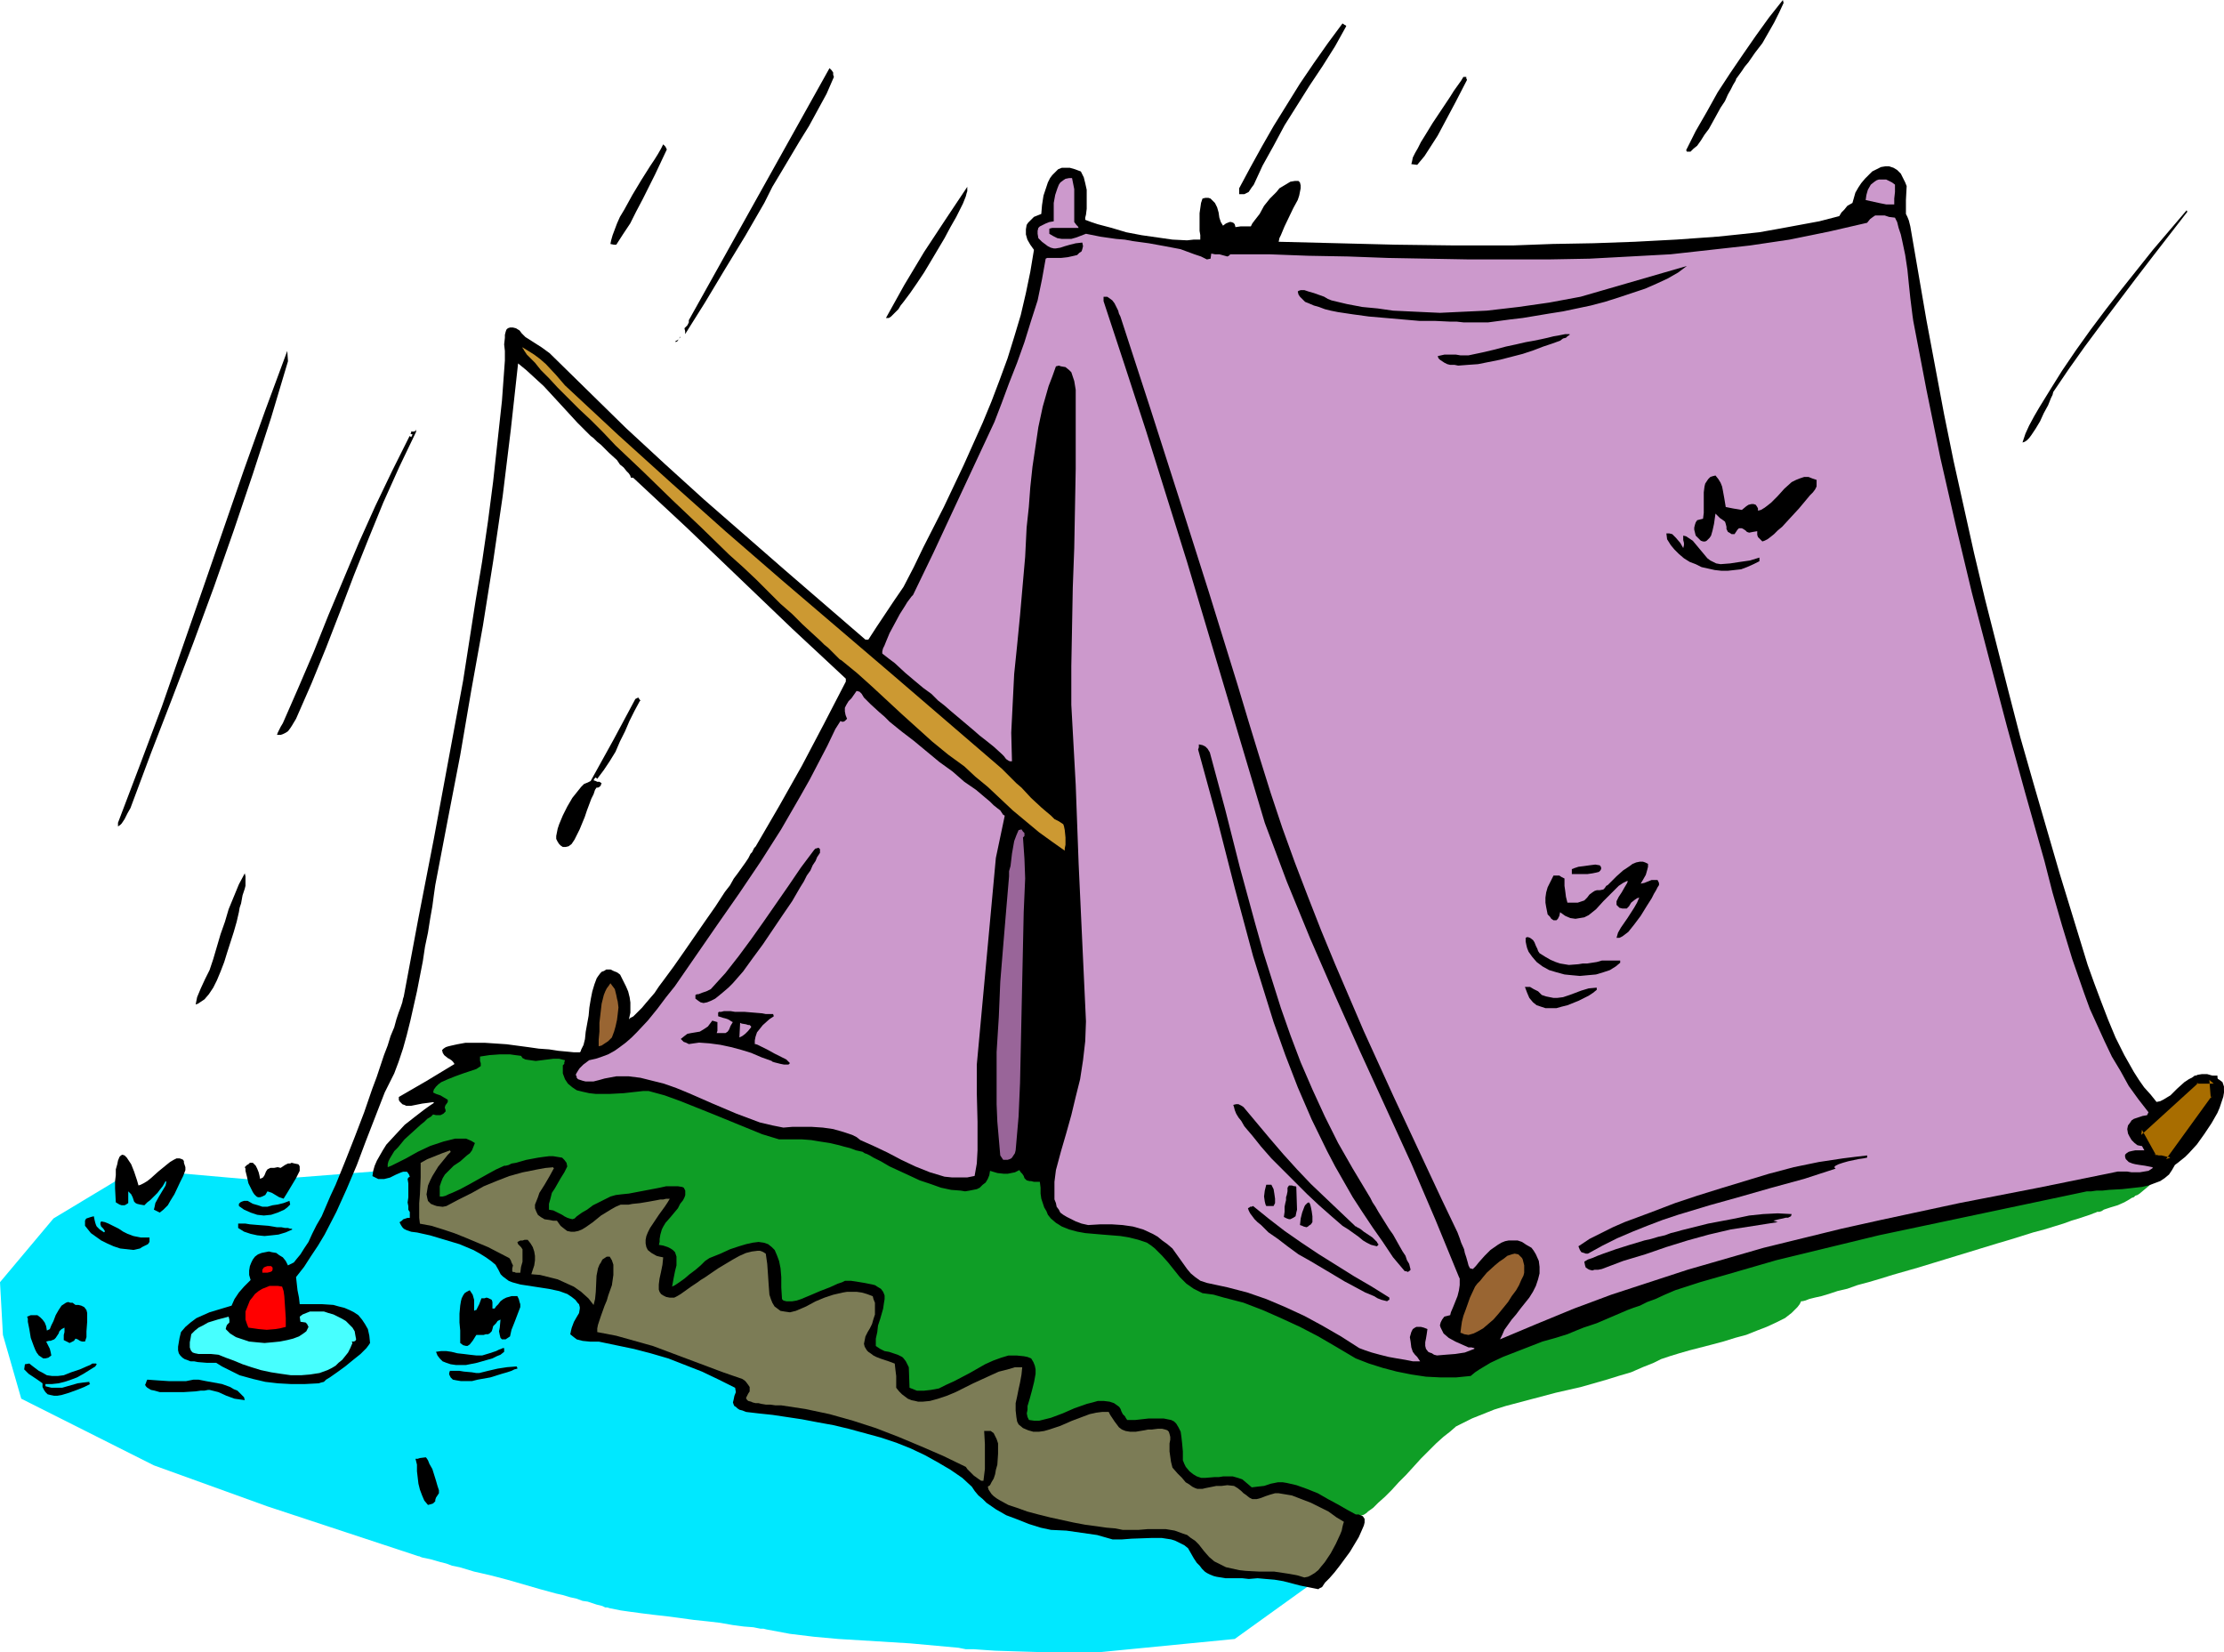 <?xml version="1.0" encoding="UTF-8" standalone="no"?>
<svg
   version="1.0"
   width="129.766mm"
   height="96.402mm"
   id="svg63"
   sodipodi:docname="Fishing 100.wmf"
   xmlns:inkscape="http://www.inkscape.org/namespaces/inkscape"
   xmlns:sodipodi="http://sodipodi.sourceforge.net/DTD/sodipodi-0.dtd"
   xmlns="http://www.w3.org/2000/svg"
   xmlns:svg="http://www.w3.org/2000/svg">
  <sodipodi:namedview
     id="namedview63"
     pagecolor="#ffffff"
     bordercolor="#000000"
     borderopacity="0.25"
     inkscape:showpageshadow="2"
     inkscape:pageopacity="0.0"
     inkscape:pagecheckerboard="0"
     inkscape:deskcolor="#d1d1d1"
     inkscape:document-units="mm" />
  <defs
     id="defs1">
    <pattern
       id="WMFhbasepattern"
       patternUnits="userSpaceOnUse"
       width="6"
       height="6"
       x="0"
       y="0" />
  </defs>
  <path
     style="fill:#00e8ff;fill-opacity:1;fill-rule:evenodd;stroke:none"
     d="M 102.939,256.744 57.368,260.298 38.946,258.683 31.835,263.207 26.826,259.652 11.797,268.7 0,282.758 l 0.646,11.633 4.04,14.057 29.25,14.703 25.048,9.048 33.29,10.987 h 0.162 l 0.323,0.162 0.485,0.162 0.808,0.162 0.808,0.162 1.131,0.323 1.131,0.323 1.293,0.323 1.293,0.485 1.616,0.323 3.232,0.969 3.555,0.808 3.717,0.969 7.272,2.1 3.555,0.969 1.454,0.323 1.616,0.485 1.454,0.323 1.293,0.485 1.131,0.162 0.97,0.323 0.97,0.323 0.646,0.162 0.646,0.162 0.323,0.162 0.323,0.162 h 0.485 l 0.485,0.162 0.808,0.162 0.808,0.162 0.808,0.162 2.262,0.323 2.424,0.323 2.586,0.323 2.909,0.323 5.979,0.808 3.07,0.323 2.747,0.323 2.747,0.485 2.424,0.323 2.101,0.162 0.808,0.162 0.808,0.162 h 0.646 l 0.646,0.162 5.171,0.969 5.333,0.646 5.333,0.485 5.333,0.323 10.504,0.646 5.333,0.485 5.333,0.485 1.616,0.323 h 1.778 l 2.262,0.162 2.424,0.162 5.01,0.162 5.333,0.162 h 2.586 2.262 2.262 5.656 l 29.734,-2.908 19.554,-14.057 -118.291,-47.988 z"
     id="path1" />
  <path
     style="fill:#0f9e26;fill-opacity:1;fill-rule:evenodd;stroke:none"
     d="m 102.939,231.215 h 0.808 2.747 1.616 l 1.778,0.162 1.939,0.162 2.262,0.162 2.101,0.162 9.05,0.969 2.101,0.323 2.101,0.323 1.778,0.323 1.778,0.323 h 3.878 l 4.04,0.162 4.202,0.323 4.363,0.323 4.363,0.485 4.525,0.646 9.211,1.293 9.211,1.293 9.05,1.616 4.363,0.808 4.202,0.808 4.04,0.808 3.717,0.808 9.858,1.939 9.858,1.939 10.181,1.777 10.019,1.616 10.019,1.454 10.181,1.454 10.181,1.293 10.181,1.131 10.342,1.131 10.181,0.969 10.181,0.969 10.181,0.808 10.342,0.646 10.019,0.646 10.181,0.646 10.019,0.485 2.909,0.162 3.07,0.162 6.302,0.323 6.464,0.485 3.394,0.323 3.394,0.162 6.787,0.485 6.787,0.485 6.949,0.323 7.11,0.323 h 6.787 6.949 l 6.787,-0.323 6.464,-0.646 3.394,-0.323 3.07,-0.485 3.07,-0.485 3.07,-0.646 3.07,-0.646 2.909,-0.808 2.747,-0.969 2.747,-0.808 6.141,1.777 h -0.323 l -0.323,0.323 -0.97,0.808 -0.97,0.808 -0.485,0.323 -0.485,0.162 -0.162,0.162 -0.162,0.162 -0.485,0.162 -0.485,0.323 -1.131,0.646 -1.454,0.646 -1.616,0.485 -1.454,0.485 -0.485,0.323 -0.485,0.162 h -0.485 l -0.323,0.162 -0.485,0.162 -0.808,0.323 -0.97,0.323 -1.454,0.485 -1.616,0.485 -1.778,0.646 -2.101,0.646 -2.101,0.646 -2.424,0.646 -2.586,0.808 -2.586,0.808 -2.747,0.808 -5.818,1.777 -5.818,1.777 -5.818,1.777 -5.656,1.616 -2.586,0.808 -2.747,0.808 -2.424,0.646 -2.262,0.808 -2.101,0.485 -1.939,0.646 -1.616,0.485 -1.454,0.323 -1.293,0.323 -0.808,0.323 -0.646,0.162 h -0.323 l -0.323,0.646 -0.485,0.646 -1.293,1.293 -1.454,1.131 -1.939,0.969 -2.101,0.969 -2.101,0.808 -2.424,0.969 -2.424,0.646 -2.586,0.808 -2.424,0.646 -5.01,1.293 -2.262,0.646 -2.101,0.646 -1.939,0.646 -1.616,0.808 -2.424,0.969 -2.586,1.131 -2.747,0.808 -2.586,0.808 -5.656,1.616 -5.656,1.293 -5.494,1.454 -5.494,1.454 -2.586,0.808 -2.424,0.969 -2.424,0.969 -2.262,1.131 -1.293,0.646 -1.293,1.131 -1.454,1.131 -1.616,1.454 -1.616,1.616 -1.778,1.777 -3.232,3.555 -1.616,1.616 -1.616,1.777 -1.454,1.454 -1.454,1.293 -1.131,1.131 -1.131,0.808 -0.323,0.323 -0.485,0.323 -0.323,0.162 h -0.323 v 0.485 l -0.323,0.323 -0.162,0.162 -0.485,0.162 -0.808,0.162 h -0.646 l -0.162,0.485 -0.162,0.323 -0.485,0.323 -0.646,0.323 -0.646,0.162 -0.97,0.162 -0.97,0.162 h -1.131 -2.424 -2.909 l -3.07,-0.323 -3.07,-0.323 -6.464,-0.969 -3.07,-0.485 -2.909,-0.485 -2.586,-0.485 -1.131,-0.162 -1.131,-0.162 -0.808,-0.162 -0.808,-0.162 h -0.646 l -0.485,-0.162 -0.646,-0.808 -0.97,-0.969 -1.293,-0.808 -1.454,-0.969 -1.616,-0.969 -1.778,-0.808 -7.434,-3.393 -1.616,-0.808 -1.616,-0.808 -1.293,-0.808 -1.131,-0.808 -0.808,-0.646 -0.485,-0.808 h -0.323 -0.485 l -1.293,-0.162 -1.454,-0.323 -1.939,-0.323 -1.939,-0.323 -2.101,-0.485 -4.686,-1.131 -4.525,-1.131 -2.101,-0.646 -1.778,-0.646 -1.778,-0.646 -1.454,-0.485 -0.97,-0.485 -0.485,-0.323 -0.323,-0.162 -3.394,-0.162 -3.232,-0.485 -3.394,-0.646 -3.232,-0.808 -3.232,-0.969 -3.394,-1.293 -3.07,-1.293 -3.232,-1.454 -3.232,-1.616 -3.07,-1.777 -5.818,-3.716 -5.818,-3.878 -5.494,-4.039 -1.616,-0.808 -1.939,-0.969 -1.939,-0.646 -2.262,-0.646 -2.262,-0.808 -2.586,-0.485 -5.01,-1.131 -5.333,-0.969 -5.01,-0.969 -2.424,-0.485 -2.262,-0.323 -2.101,-0.485 -1.939,-0.485 -0.162,-0.646 -0.162,-0.808 -0.323,-0.646 -0.323,-0.808 -0.485,-0.808 -0.646,-0.808 -1.454,-1.616 -1.616,-1.777 -2.101,-1.616 -2.101,-1.454 -2.424,-1.454 -2.424,-1.293 -2.424,-1.293 -2.424,-0.808 -2.424,-0.646 -2.424,-0.323 h -2.101 -0.97 l -0.97,0.323 -0.97,0.323 -0.808,0.323 v 0.323 0.162 l -0.162,0.162 -0.162,-0.162 -0.485,-0.162 -0.485,-0.646 -0.646,-0.646 -0.485,-0.808 -0.323,-0.808 v -0.646 l -0.646,-0.162 -0.323,-0.485 -0.323,-0.646 -0.162,-0.808 -0.162,-1.616 v -0.808 -0.646 h -0.323 -0.323 -0.808 -1.131 l -1.293,0.323 -2.424,0.485 -0.97,0.162 h -0.808 v -0.646 l 0.323,-0.808 0.485,-0.646 0.485,-0.808 1.293,-1.454 1.616,-1.293 1.454,-1.293 1.454,-1.131 0.485,-0.646 0.485,-0.485 0.323,-0.646 v -0.646 h 0.485 l 0.646,-0.323 1.131,-0.808 1.131,-0.969 0.485,-0.485 0.485,-0.485 0.97,-2.262 -4.848,-1.131 2.586,-2.1 0.485,-0.323 0.808,-0.323 0.97,-0.485 0.97,-0.646 0.808,-0.485 0.97,-0.485 0.646,-0.162 0.485,-0.162 0.162,-0.646 0.485,-0.646 0.485,-0.646 0.646,-0.646 0.485,-0.485 0.323,-0.646 0.162,-0.485 -0.162,-0.323 z"
     id="path2" />
  <path
     style="fill:#000000;fill-opacity:1;fill-rule:evenodd;stroke:none"
     d="m 490.455,240.909 -0.162,0.969 -0.808,2.424 -0.485,1.131 -1.293,2.262 -1.616,2.424 -1.616,2.262 -1.778,1.939 -0.808,0.808 -0.808,0.646 -0.808,0.646 -0.646,0.485 -0.646,1.131 -0.646,0.969 -0.97,0.808 -0.97,0.646 -1.293,0.485 -1.293,0.485 -1.454,0.323 -1.454,0.162 -2.909,0.323 -2.909,0.162 -1.454,0.162 h -1.293 l -1.131,0.162 h -0.97 l -22.947,4.847 -11.474,2.424 -11.474,2.424 -11.312,2.747 -11.312,2.747 -11.15,3.232 -5.656,1.616 -5.494,1.777 -2.262,0.969 -2.101,0.969 -1.778,0.646 -1.616,0.808 -1.454,0.485 -1.293,0.485 -2.262,0.969 -2.262,0.969 -2.262,0.969 -1.454,0.485 -1.454,0.485 -1.616,0.646 -1.939,0.808 -2.586,0.808 -2.909,0.808 -2.909,1.131 -2.909,1.131 -2.909,1.131 -2.747,1.293 -2.424,1.454 -0.97,0.646 -0.97,0.808 -3.232,0.323 h -3.394 l -3.232,-0.162 -3.232,-0.485 -3.232,-0.646 -3.07,-0.808 -3.07,-0.969 -2.909,-1.131 -4.363,-2.585 -3.878,-2.262 -4.04,-2.1 -4.202,-1.939 -4.04,-1.777 -4.202,-1.616 -4.363,-1.131 -2.262,-0.646 -2.424,-0.323 -0.97,-0.485 -0.97,-0.485 -1.616,-1.131 -1.454,-1.454 -1.293,-1.616 -1.293,-1.616 -1.293,-1.454 -1.616,-1.616 -0.808,-0.646 -0.97,-0.646 -1.939,-0.646 -1.939,-0.485 -1.939,-0.323 -4.04,-0.323 -3.717,-0.323 -1.778,-0.323 -1.778,-0.485 -1.616,-0.646 -1.293,-0.808 -1.131,-0.969 -0.646,-0.808 -0.323,-0.808 -0.485,-0.808 -0.323,-0.969 -0.323,-0.969 -0.162,-1.131 v -1.293 l -0.162,-1.293 h -1.293 l -0.646,-0.162 h -0.323 l -0.646,-0.162 -0.162,-0.162 -0.323,-0.323 -0.162,-0.485 -0.323,-0.485 -0.323,-0.323 -0.323,-0.485 -0.97,0.485 -0.808,0.162 -0.808,0.162 h -0.808 l -1.454,-0.162 -1.616,-0.485 -0.162,0.969 -0.323,0.808 -0.485,0.808 -0.646,0.485 -0.646,0.646 -0.646,0.323 -0.808,0.162 -0.808,0.162 -0.97,0.162 -0.97,-0.162 -2.101,-0.162 -2.262,-0.485 -2.262,-0.808 -2.424,-0.808 -2.424,-1.131 -2.101,-0.969 -2.101,-0.969 -1.939,-1.131 -1.616,-0.808 -0.808,-0.485 -0.646,-0.323 -0.485,-0.162 -0.485,-0.323 -1.454,-0.323 -1.293,-0.485 -1.293,-0.323 -1.131,-0.323 -2.101,-0.485 -2.101,-0.323 -1.939,-0.323 -2.101,-0.162 h -2.424 -2.586 l -3.717,-1.131 -3.555,-1.454 -7.11,-2.908 -7.272,-2.908 -3.555,-1.293 -3.555,-0.969 h -1.131 l -1.454,0.162 -2.909,0.323 -3.07,0.162 h -3.07 l -1.454,-0.162 -1.454,-0.323 -1.293,-0.323 -0.97,-0.646 -0.97,-0.808 -0.646,-0.969 -0.485,-1.293 v -1.454 -0.323 l 0.323,-0.323 v -0.323 l 0.162,-0.485 -1.293,-0.323 h -1.293 l -2.586,0.323 -1.293,0.162 -1.131,-0.162 -1.131,-0.162 -0.646,-0.323 -0.323,-0.485 -1.293,-0.162 -1.131,-0.162 h -2.262 l -2.262,0.162 -2.101,0.323 v 0.485 0.485 l 0.162,0.485 v 0.646 l -0.485,0.323 -0.485,0.323 -1.454,0.485 -1.454,0.485 -1.778,0.646 -1.616,0.646 -1.454,0.646 -0.646,0.485 -0.485,0.485 -0.485,0.646 -0.162,0.646 0.646,0.323 0.97,0.323 1.616,0.969 v 0.485 l -0.323,0.485 -0.162,0.162 -0.162,0.485 v 0.162 l 0.162,0.485 v 0.323 l -0.485,0.485 -0.323,0.162 -0.323,0.162 h -0.323 -0.646 l -0.646,-0.162 -0.485,0.485 -0.808,0.485 -0.646,0.646 -0.808,0.646 -1.778,1.616 -1.778,1.616 -1.454,1.777 -0.808,0.808 -0.485,0.808 -0.485,0.808 -0.323,0.646 -0.162,0.646 v 0.646 l 0.808,-0.323 0.97,-0.485 0.97,-0.485 1.293,-0.646 2.586,-1.454 2.747,-1.293 2.909,-0.969 1.293,-0.323 1.293,-0.323 h 1.293 1.131 l 1.131,0.485 0.808,0.485 -0.323,0.808 -0.323,0.808 -0.485,0.646 -0.646,0.485 -1.454,1.293 -1.454,0.969 -1.293,1.293 -0.646,0.646 -0.485,0.808 -0.323,0.808 -0.323,0.969 v 1.131 1.131 h 0.646 l 0.646,-0.162 0.646,-0.323 0.808,-0.323 1.778,-0.808 2.101,-1.131 4.04,-2.262 1.778,-0.969 1.778,-0.808 h 0.323 l 0.646,-0.162 0.646,-0.323 0.97,-0.162 2.262,-0.646 2.586,-0.485 1.131,-0.162 1.293,-0.162 h 0.97 l 0.97,0.162 0.97,0.162 0.485,0.485 0.485,0.646 0.162,0.808 -0.646,1.293 -0.808,1.293 -1.293,2.262 -0.646,0.969 -0.323,1.293 -0.323,1.131 v 1.293 l 0.97,0.162 0.646,0.323 1.293,0.646 0.485,0.323 0.646,0.323 0.485,0.162 0.646,0.162 0.485,-0.162 0.485,-0.485 1.131,-0.808 1.131,-0.646 1.293,-0.969 2.586,-1.293 1.293,-0.646 1.131,-0.323 1.293,-0.162 1.616,-0.162 3.394,-0.646 3.394,-0.646 1.454,-0.323 h 1.454 1.131 l 0.97,0.162 0.323,0.162 0.162,0.323 0.162,0.323 v 0.485 0.485 l -0.162,0.485 -0.323,0.646 -0.646,0.808 -0.485,0.969 -0.808,0.969 -0.808,0.969 -1.131,1.293 -0.485,0.808 -0.323,0.646 -0.323,1.131 -0.162,0.969 v 0.646 l -0.162,0.646 0.97,0.162 0.97,0.323 0.646,0.323 0.485,0.323 0.485,0.485 0.162,0.485 0.162,0.485 v 0.646 1.293 l -0.323,1.293 -0.323,1.616 -0.323,1.777 0.323,-0.162 0.323,-0.162 0.97,-0.646 1.131,-0.808 1.131,-0.969 1.293,-0.969 1.131,-0.969 0.97,-0.969 0.97,-0.646 2.424,-0.969 2.101,-0.969 1.939,-0.646 1.616,-0.485 1.454,-0.323 1.293,-0.162 1.131,0.162 0.97,0.323 0.808,0.646 0.646,0.646 0.485,1.131 0.485,1.293 0.323,1.616 0.162,1.939 v 2.262 l 0.162,2.585 0.323,0.323 0.646,0.162 h 0.485 0.808 l 0.97,-0.162 0.97,-0.323 1.939,-0.808 2.262,-0.969 2.101,-0.808 1.778,-0.808 0.97,-0.323 0.646,-0.323 h 1.293 l 1.131,0.162 0.97,0.162 0.97,0.162 0.808,0.162 0.808,0.162 0.646,0.162 0.485,0.323 0.808,0.485 0.485,0.646 0.323,0.808 v 0.808 l -0.162,0.969 -0.162,1.131 -0.323,1.131 -0.323,1.131 -0.485,1.454 -0.162,1.454 -0.323,1.454 v 1.616 l 0.485,0.323 0.485,0.323 0.97,0.485 0.97,0.162 0.97,0.323 0.97,0.323 0.97,0.485 0.323,0.323 0.485,0.646 0.323,0.646 0.323,0.646 0.162,4.524 0.808,0.323 0.808,0.323 h 1.616 l 1.454,-0.162 1.778,-0.323 1.616,-0.808 1.778,-0.808 3.394,-1.777 3.394,-1.939 1.778,-0.808 1.778,-0.646 1.616,-0.485 h 1.778 l 1.616,0.162 0.808,0.162 0.808,0.323 0.485,0.808 0.323,0.808 0.162,0.808 v 0.969 l -0.323,1.777 -0.485,1.939 -0.485,1.777 -0.485,1.616 v 0.808 l -0.162,0.808 0.162,0.808 0.323,0.646 1.131,0.162 h 1.131 l 1.293,-0.323 1.293,-0.323 2.586,-0.969 2.586,-1.131 2.747,-0.969 1.293,-0.323 1.131,-0.323 h 1.293 l 1.293,0.162 0.97,0.323 1.131,0.808 0.323,0.485 0.162,0.485 0.323,0.646 0.485,0.485 0.162,0.323 0.323,0.485 h 1.778 l 1.454,-0.162 1.454,-0.162 h 1.131 1.293 0.97 l 0.808,0.162 0.808,0.162 0.646,0.323 0.485,0.485 0.485,0.808 0.485,0.969 0.162,1.131 0.162,1.454 0.162,1.777 v 1.939 l 0.323,0.808 0.323,0.646 0.808,0.969 0.808,0.646 0.808,0.485 0.97,0.323 h 0.97 l 1.939,-0.162 h 0.97 l 0.97,-0.162 h 0.97 1.131 l 1.131,0.323 0.97,0.323 0.97,0.808 1.131,0.969 1.293,-0.162 1.454,-0.162 1.454,-0.485 1.616,-0.323 h 0.97 l 0.97,0.162 2.101,0.485 2.262,0.808 2.424,0.969 2.262,1.293 2.101,1.131 2.262,1.293 1.778,0.969 h 0.646 l 0.323,0.162 0.485,0.162 0.162,0.162 0.323,0.485 v 0.323 0.485 l -0.162,0.646 -0.485,1.131 -0.646,1.454 -0.97,1.616 -0.97,1.616 -2.262,3.07 -1.131,1.454 -1.131,1.293 -0.97,0.969 -0.323,0.485 -0.323,0.485 -0.323,0.162 -0.323,0.162 -0.162,0.162 v 0 l -4.04,-0.808 -3.717,-0.969 -1.939,-0.323 -1.939,-0.162 -1.778,-0.162 -1.939,0.162 -1.454,-0.162 h -1.454 -1.131 -1.131 l -0.97,-0.162 -0.97,-0.162 -0.646,-0.162 -0.808,-0.323 -0.646,-0.323 -0.485,-0.323 -0.646,-0.646 -0.485,-0.646 -0.646,-0.646 -0.646,-0.969 -0.646,-1.131 -0.646,-1.131 -0.808,-0.646 -0.97,-0.485 -0.97,-0.485 -0.97,-0.323 -2.101,-0.323 h -2.101 l -4.525,0.162 -2.101,0.162 h -2.101 l -3.394,-0.969 -3.394,-0.485 -3.394,-0.485 -3.394,-0.162 -2.262,-0.485 -2.586,-0.808 -2.424,-0.969 -2.586,-0.969 -2.262,-1.293 -2.101,-1.454 -0.808,-0.808 -0.97,-0.808 -0.808,-0.969 -0.646,-0.969 -2.101,-1.939 -2.586,-1.777 -2.747,-1.616 -2.909,-1.616 -3.07,-1.454 -3.232,-1.293 -3.394,-1.131 -3.555,-0.969 -3.555,-0.969 -3.394,-0.808 -3.555,-0.646 -3.394,-0.646 -3.232,-0.485 -3.232,-0.485 -3.07,-0.323 -2.747,-0.323 -0.808,-0.323 -0.646,-0.162 -0.485,-0.323 -0.323,-0.323 -0.323,-0.162 -0.162,-0.323 -0.162,-0.485 0.162,-0.646 0.162,-0.808 0.323,-0.808 -0.162,-0.969 -3.555,-1.777 -3.717,-1.777 -3.717,-1.454 -3.717,-1.454 -3.878,-1.131 -3.717,-0.969 -3.878,-0.808 -3.878,-0.808 h -0.97 -0.97 l -1.616,-0.162 -0.646,-0.162 -0.646,-0.162 -0.646,-0.485 -0.808,-0.646 0.162,-0.808 0.162,-0.646 0.485,-1.293 0.646,-1.131 0.485,-0.808 0.162,-0.969 v -0.323 l -0.162,-0.646 -0.323,-0.323 -0.485,-0.646 -0.808,-0.646 -0.97,-0.646 -1.778,-0.646 -2.262,-0.485 -2.101,-0.323 -2.101,-0.323 -2.101,-0.323 -1.778,-0.485 -0.808,-0.323 -0.646,-0.485 -0.646,-0.485 -0.485,-0.485 -0.485,-0.969 -0.646,-1.131 -0.97,-0.808 -1.131,-0.808 -1.293,-0.808 -1.454,-0.808 -3.07,-1.293 -3.232,-0.969 -3.232,-0.969 -1.454,-0.323 -1.454,-0.323 -1.293,-0.162 -0.97,-0.323 -0.646,-0.323 -0.323,-0.323 -0.323,-0.485 -0.323,-0.646 0.485,-0.323 0.323,-0.323 0.485,-0.162 0.485,-0.162 h 0.485 v -0.646 -0.646 l -0.323,-0.485 v -0.808 l -0.162,-0.808 0.162,-1.131 v -0.969 -1.131 -0.969 l -0.162,-0.969 0.162,-0.323 0.323,-0.162 -0.162,-0.485 -0.323,-0.485 -0.162,-0.162 h -0.485 -0.323 l -0.485,0.162 -1.131,0.485 -1.293,0.646 -1.293,0.323 h -0.646 -0.646 l -0.646,-0.323 -0.646,-0.323 0.162,-1.131 0.323,-1.131 0.485,-1.131 0.646,-1.131 0.646,-1.131 0.808,-1.293 1.939,-2.1 2.101,-2.262 2.262,-1.777 2.101,-1.616 1.131,-0.808 0.97,-0.646 -0.162,-0.162 -1.131,0.162 -1.293,0.162 -2.424,0.485 h -1.131 l -0.323,-0.162 -0.485,-0.162 -0.323,-0.323 -0.323,-0.323 -0.162,-0.323 v -0.646 l 6.141,-3.555 6.141,-3.716 -0.323,-0.485 -0.323,-0.323 -0.485,-0.323 -0.323,-0.162 -0.808,-0.646 -0.323,-0.485 -0.162,-0.646 0.323,-0.323 0.485,-0.323 0.485,-0.162 0.646,-0.162 1.454,-0.323 1.778,-0.323 h 2.101 2.101 l 2.424,0.162 2.424,0.162 4.848,0.646 2.262,0.323 2.262,0.162 2.101,0.323 1.778,0.162 1.616,0.162 h 1.293 l 0.162,-0.162 0.162,-0.485 0.485,-0.969 0.323,-1.293 0.162,-1.616 0.323,-1.777 0.323,-1.777 0.162,-1.777 0.323,-1.939 0.323,-1.616 0.485,-1.616 0.485,-1.293 0.323,-0.485 0.485,-0.646 0.323,-0.323 0.485,-0.162 0.485,-0.323 h 0.485 0.485 l 0.646,0.323 0.808,0.323 0.646,0.485 0.646,1.293 0.646,1.293 0.485,1.131 0.323,1.293 0.162,1.131 v 1.131 1.131 l -0.323,1.454 0.323,-0.323 0.646,-0.323 0.485,-0.485 0.646,-0.646 0.808,-0.808 0.808,-0.969 0.97,-1.131 0.97,-1.131 0.97,-1.454 0.97,-1.293 2.262,-3.07 2.262,-3.232 4.686,-6.786 2.262,-3.232 2.101,-3.232 1.131,-1.454 0.808,-1.454 0.97,-1.293 0.808,-1.131 0.808,-1.131 0.646,-0.969 0.485,-0.969 0.323,-0.323 0.162,-0.323 0.323,-0.646 0.323,-0.323 5.171,-8.887 5.01,-8.887 4.848,-9.21 4.848,-9.371 v -0.646 L 174.689,138.632 163.054,127.483 151.419,116.335 139.622,105.347 h -0.162 -0.323 l -0.162,-0.485 -0.323,-0.485 -0.485,-0.485 -0.646,-0.808 -0.808,-0.646 -0.646,-0.969 -1.778,-1.616 -1.778,-1.777 -0.808,-0.646 -0.808,-0.808 -0.646,-0.485 -0.485,-0.485 -0.485,-0.485 -0.162,-0.162 -1.778,-1.777 -1.778,-1.939 -3.717,-4.039 -1.939,-2.1 -1.939,-1.777 -1.939,-1.777 -1.778,-1.454 -1.616,14.703 -1.778,14.542 -2.101,14.38 -2.262,14.219 -2.586,14.38 -2.424,14.219 -2.747,14.219 -2.747,14.38 -0.323,2.262 -0.323,2.424 -0.485,2.747 -0.485,3.07 -0.646,3.07 -0.485,3.232 -1.293,6.625 -1.454,6.463 -0.808,3.232 -0.808,2.908 -0.97,2.908 -0.97,2.585 -1.131,2.262 -0.97,1.939 -4.202,10.826 -1.939,5.17 -2.262,5.332 -2.262,5.009 -2.586,5.009 -1.454,2.424 -1.616,2.424 -1.454,2.262 -1.778,2.262 0.162,1.454 0.162,1.454 0.323,1.616 0.162,1.454 h 2.424 2.586 l 2.424,0.162 1.131,0.323 1.293,0.323 1.131,0.485 0.97,0.485 0.97,0.646 0.808,0.969 0.646,0.969 0.646,1.131 0.323,1.454 0.162,1.616 -0.323,0.485 -0.485,0.646 -0.646,0.646 -0.646,0.646 -1.616,1.293 -1.778,1.454 -1.778,1.293 -1.616,1.131 -0.808,0.485 -0.485,0.485 -0.646,0.162 -0.485,0.162 -3.07,0.162 h -3.07 l -2.909,-0.162 -2.747,-0.323 -2.747,-0.646 -2.909,-0.808 -2.586,-1.293 -1.293,-0.646 -1.293,-0.808 h -2.101 l -1.939,-0.162 -0.808,-0.162 h -0.808 l -0.808,-0.323 -0.485,-0.162 -0.485,-0.323 -0.485,-0.485 -0.323,-0.485 -0.162,-0.646 v -0.808 l 0.162,-0.969 0.162,-0.969 0.323,-1.293 0.97,-1.131 1.131,-0.969 1.293,-0.969 1.454,-0.646 1.454,-0.646 1.616,-0.485 3.232,-0.969 0.646,-1.454 0.97,-1.454 1.131,-1.293 1.454,-1.454 -0.323,-1.131 v -0.969 l 0.162,-0.969 0.323,-0.808 0.323,-0.646 0.485,-0.646 0.646,-0.485 0.808,-0.323 0.808,-0.162 0.808,-0.162 0.646,0.162 0.97,0.162 0.646,0.485 0.808,0.485 0.646,0.808 0.485,0.969 0.646,-0.323 0.646,-0.323 0.646,-0.808 0.808,-0.969 0.808,-1.293 0.97,-1.454 0.808,-1.777 0.97,-1.939 1.131,-1.939 0.97,-2.262 0.97,-2.262 1.131,-2.424 2.101,-5.17 2.101,-5.332 2.101,-5.494 1.778,-5.17 0.97,-2.585 0.808,-2.424 0.808,-2.424 0.808,-2.1 0.646,-2.1 0.808,-1.939 0.485,-1.777 0.485,-1.454 0.485,-1.293 0.323,-0.969 0.162,-0.808 0.162,-0.485 3.232,-17.289 3.394,-17.45 3.232,-17.45 3.232,-17.45 2.747,-17.612 1.454,-8.725 1.293,-8.887 1.131,-8.725 0.97,-8.887 0.97,-8.887 0.646,-8.887 v -0.808 -1.293 l -0.162,-1.454 0.162,-1.454 V 73.84 l 0.162,-0.646 0.162,-0.485 0.323,-0.323 0.485,-0.162 h 0.646 l 0.646,0.162 0.808,0.485 0.485,0.646 0.808,0.808 1.778,1.131 1.778,1.131 1.778,1.293 8.403,8.24 8.403,8.24 8.565,7.917 8.726,7.917 17.776,15.511 17.776,15.35 h 0.646 l 1.778,-2.747 1.939,-2.908 1.939,-2.908 2.101,-3.07 2.262,-4.363 2.101,-4.363 4.525,-8.887 4.363,-9.21 4.202,-9.371 1.939,-4.686 1.778,-4.686 1.778,-4.847 1.454,-4.686 1.454,-4.847 1.131,-4.847 0.97,-4.686 0.808,-4.847 -0.808,-1.131 -0.646,-1.131 -0.323,-1.131 v -1.131 l 0.162,-0.969 0.323,-0.485 0.323,-0.323 0.485,-0.485 0.485,-0.485 0.808,-0.323 0.808,-0.323 0.162,-1.939 0.323,-2.1 0.646,-1.939 0.323,-0.969 0.485,-0.969 0.485,-0.646 0.646,-0.646 0.646,-0.646 0.808,-0.323 h 0.808 0.97 l 1.131,0.323 1.293,0.485 0.646,1.293 0.323,1.293 0.323,1.454 v 1.293 2.908 l -0.162,1.293 -0.162,0.646 v 0.485 l 1.293,0.485 1.454,0.485 3.07,0.808 3.232,0.969 3.394,0.646 3.394,0.485 3.394,0.485 3.232,0.162 1.454,-0.162 h 1.454 V 51.866 l -0.162,-0.969 v -2.585 -1.293 l 0.162,-1.131 0.162,-1.131 0.323,-0.969 0.646,-0.162 h 0.646 l 0.485,0.162 0.323,0.323 0.323,0.323 0.323,0.323 0.485,0.969 0.323,1.131 0.162,1.131 0.323,0.969 0.485,0.808 0.646,-0.485 0.808,-0.323 h 0.323 l 0.485,0.162 0.323,0.323 0.162,0.646 1.131,-0.162 h 0.808 0.646 0.808 l 0.323,-0.646 0.485,-0.646 1.131,-1.454 0.97,-1.777 1.293,-1.616 1.454,-1.454 0.646,-0.808 0.808,-0.485 0.808,-0.485 0.808,-0.485 0.97,-0.162 h 0.808 l 0.323,0.323 0.162,0.646 v 0.646 l -0.162,0.808 -0.162,0.808 -0.323,0.969 -0.97,1.777 -1.939,4.039 -0.808,1.939 -0.323,0.646 -0.162,0.808 12.928,0.323 12.766,0.323 12.928,0.162 h 13.09 l 8.726,-0.323 9.05,-0.162 4.525,-0.162 4.525,-0.162 9.211,-0.485 9.05,-0.646 4.686,-0.485 4.525,-0.485 4.525,-0.808 4.363,-0.808 4.363,-0.808 4.363,-1.131 0.485,-0.808 0.646,-0.646 0.646,-0.808 1.131,-0.646 0.323,-1.131 0.323,-1.131 0.646,-1.131 0.646,-0.969 0.808,-0.969 0.808,-0.808 0.808,-0.808 0.97,-0.485 0.97,-0.485 0.97,-0.162 h 0.808 l 0.97,0.323 0.808,0.485 0.808,0.808 0.323,0.646 0.323,0.646 0.323,0.646 0.323,0.808 -0.162,3.07 v 3.07 l 0.323,0.646 0.323,0.808 0.162,0.646 0.162,0.646 1.778,10.341 1.778,10.341 1.939,10.341 1.939,10.341 2.101,10.341 2.262,10.179 2.262,10.179 2.424,10.179 2.586,10.179 2.586,10.179 2.586,10.018 2.909,10.179 2.909,10.018 2.909,10.018 6.141,20.035 1.454,4.039 1.454,3.878 1.616,4.201 1.616,3.878 1.939,3.878 2.101,3.716 1.131,1.777 1.131,1.616 1.454,1.616 1.293,1.616 0.808,-0.162 0.646,-0.323 0.808,-0.485 0.808,-0.485 1.454,-1.454 1.616,-1.454 0.97,-0.646 0.97,-0.485 0.97,-0.485 0.97,-0.162 h 1.131 l 1.131,0.323 1.131,0.646 0.485,0.323 0.646,0.485 0.162,0.485 0.162,0.485 v 0.485 z"
     id="path3" />
  <path
     style="fill:#cc99cc;fill-opacity:1;fill-rule:evenodd;stroke:none"
     d="m 487.385,241.233 -0.808,1.777 -0.808,1.777 -2.101,3.232 -1.131,1.616 -1.131,1.454 -1.293,1.293 -1.131,1.293 h -2.101 -0.97 -2.101 -1.939 -0.97 l -0.808,0.162 -0.646,0.162 -0.485,0.323 -0.323,0.323 v 0.485 l 0.162,0.485 0.646,0.646 0.808,0.323 0.646,0.162 0.97,0.162 1.131,0.162 0.808,0.162 0.808,0.162 0.162,0.162 -0.97,0.646 -0.97,0.162 -0.97,0.162 h -0.808 -0.97 l -0.97,-0.162 h -0.97 -1.131 l -17.453,3.555 -17.453,3.393 -17.291,3.716 -8.726,1.939 -8.565,2.1 -8.565,2.1 -8.403,2.424 -8.403,2.424 -8.403,2.747 -8.403,2.747 -8.242,3.07 -8.242,3.393 -8.08,3.393 0.485,-0.969 0.485,-1.131 0.808,-1.131 0.808,-1.131 0.97,-1.131 0.97,-1.293 1.939,-2.424 0.808,-1.293 0.646,-1.293 0.485,-1.454 0.323,-1.293 v -1.454 l -0.162,-1.293 -0.646,-1.454 -0.485,-0.808 -0.485,-0.646 -1.131,-0.646 -0.97,-0.646 -0.97,-0.323 h -0.97 -0.97 l -0.808,0.162 -0.808,0.323 -0.808,0.485 -1.616,1.131 -1.293,1.293 -1.293,1.454 -0.646,0.808 -0.646,0.646 -0.646,-0.162 -0.323,-0.646 -0.162,-0.646 -0.323,-1.131 -0.323,-0.969 -0.162,-0.808 -0.646,-1.454 -0.323,-0.969 -0.485,-1.293 -3.555,-7.432 -3.555,-7.594 -6.949,-14.865 -6.626,-14.542 -6.302,-14.703 -3.07,-7.432 -2.909,-7.432 -2.909,-7.594 -2.747,-7.594 -2.586,-7.756 -2.424,-7.756 -2.424,-7.917 -2.424,-8.079 -6.302,-20.359 -6.464,-20.359 -6.464,-20.197 -6.626,-20.359 -0.323,-0.646 -0.162,-0.646 -0.808,-1.616 -0.485,-0.646 -0.646,-0.485 -0.485,-0.323 h -0.808 v 0.969 l 4.686,14.219 4.686,14.38 9.05,28.922 8.565,28.76 8.565,28.76 2.424,6.463 2.424,6.463 2.586,6.301 2.586,6.301 5.494,12.603 5.494,12.28 11.312,24.721 5.333,12.441 2.586,6.301 2.586,6.301 0.162,0.323 v 0.485 0.969 l -0.162,1.131 -0.323,1.293 -0.97,2.424 -0.485,1.131 -0.162,0.646 -1.293,0.323 -0.485,0.646 -0.323,0.646 -0.162,0.646 0.162,0.485 0.323,0.646 0.323,0.646 1.131,0.969 1.454,0.808 1.454,0.646 1.454,0.646 h 0.646 l 0.646,0.162 v 0.162 0 l -2.101,0.808 -2.101,0.323 -2.101,0.162 -1.939,0.162 -0.646,-0.162 -0.485,-0.323 -0.485,-0.162 -0.323,-0.162 -0.485,-0.646 -0.162,-0.646 v -0.808 l 0.162,-0.808 0.162,-0.969 0.162,-1.131 -0.808,-0.323 -0.646,-0.162 h -0.485 -0.485 l -0.323,0.162 -0.485,0.323 -0.162,0.323 -0.162,0.323 -0.323,1.131 0.162,0.969 0.162,1.293 0.323,0.969 0.485,0.646 0.485,0.485 0.323,0.485 0.323,0.485 h -1.616 l -1.616,-0.323 -1.939,-0.323 -1.778,-0.323 -1.939,-0.485 -1.778,-0.485 -1.454,-0.485 -1.293,-0.485 -4.04,-2.585 -4.202,-2.424 -3.878,-2.1 -4.202,-1.939 -4.202,-1.777 -4.202,-1.454 -4.363,-1.131 -2.262,-0.485 -2.262,-0.485 -1.454,-0.485 -1.131,-0.808 -0.97,-0.808 -0.808,-0.969 -1.616,-2.262 -1.616,-2.262 -1.131,-0.969 -1.131,-0.808 -0.97,-0.808 -1.131,-0.646 -2.101,-0.969 -2.262,-0.646 -2.262,-0.323 -2.424,-0.162 h -2.424 l -2.747,0.162 -1.454,-0.323 -1.293,-0.485 -0.97,-0.485 -0.97,-0.485 -0.808,-0.485 -0.646,-0.485 -0.323,-0.646 -0.485,-0.646 -0.162,-0.808 -0.323,-0.808 v -0.808 -0.969 -1.131 -0.969 l 0.162,-1.293 0.162,-1.293 1.131,-4.201 1.131,-3.878 1.131,-4.039 0.97,-4.039 0.97,-3.878 0.646,-4.201 0.485,-4.201 0.162,-4.363 -0.808,-17.289 -0.808,-17.45 -0.646,-17.45 -0.97,-17.612 v -8.564 l 0.162,-8.564 0.162,-8.725 0.323,-8.725 0.323,-17.45 v -8.725 -8.725 l -0.323,-1.939 -0.323,-0.969 -0.323,-0.969 -0.485,-0.485 -0.808,-0.646 -0.97,-0.162 -0.485,-0.162 -0.646,0.162 -0.808,2.262 -0.808,2.1 -1.293,4.524 -0.97,4.524 -0.646,4.363 -0.646,4.363 -0.485,4.524 -0.323,4.363 -0.485,4.524 -0.323,6.463 -1.131,12.926 -0.646,6.625 -0.646,6.301 -0.323,6.463 -0.323,6.463 0.162,6.301 h -0.485 l -0.323,-0.162 -0.485,-0.323 -0.485,-0.646 -0.485,-0.485 -1.778,-1.616 -1.616,-1.293 -1.454,-1.131 -1.293,-1.131 -5.171,-4.363 -1.293,-1.131 -1.454,-1.131 -1.454,-1.454 -1.778,-1.293 -1.939,-1.616 -2.101,-1.777 -2.262,-2.1 -1.293,-0.969 -1.454,-1.131 v -0.485 l 0.162,-0.646 0.323,-0.646 0.323,-0.808 0.808,-1.939 1.131,-2.1 1.131,-2.1 1.131,-1.777 0.485,-0.808 0.485,-0.646 0.485,-0.646 0.323,-0.323 4.525,-9.371 4.363,-9.371 4.525,-9.695 2.262,-4.847 2.262,-4.847 0.808,-2.1 0.808,-2.1 1.616,-4.363 1.778,-4.524 1.616,-4.524 1.454,-4.686 1.454,-4.524 0.97,-4.686 0.808,-4.524 0.323,-0.162 h 3.07 l 1.454,-0.162 1.454,-0.323 0.646,-0.162 0.485,-0.485 0.485,-0.323 0.162,-0.485 0.162,-0.646 -0.162,-0.808 -1.454,0.162 -1.293,0.323 -1.131,0.323 -0.97,0.323 -0.97,0.162 h -0.485 l -0.646,-0.162 -0.646,-0.323 -0.646,-0.485 -0.646,-0.485 -0.808,-0.808 -0.162,-0.969 v -0.646 l 0.162,-0.646 0.323,-0.323 0.646,-0.323 0.646,-0.323 0.808,-0.323 0.97,-0.162 v -2.424 -1.616 l 0.323,-1.777 0.485,-1.454 0.323,-0.808 0.323,-0.485 0.646,-0.485 0.485,-0.323 0.808,-0.162 h 0.646 l 0.485,2.424 v 2.424 2.585 2.262 l 0.485,0.646 0.323,0.323 0.162,0.323 h -0.808 -0.808 -1.778 -1.778 -0.646 l -0.646,0.162 v 1.131 l 0.808,0.485 0.97,0.485 0.97,0.162 h 1.131 0.97 l 1.131,-0.323 2.101,-0.808 3.232,0.646 3.394,0.485 1.939,0.162 1.778,0.323 3.555,0.485 3.555,0.646 3.394,0.646 3.07,1.131 1.454,0.485 1.293,0.646 0.808,-0.162 0.162,-1.131 0.808,0.162 h 0.97 l 1.778,0.485 0.323,-0.162 0.323,-0.323 h 8.565 l 8.565,0.323 8.888,0.162 8.726,0.323 17.776,0.323 h 8.888 8.888 l 8.888,-0.162 9.05,-0.485 8.888,-0.485 8.726,-0.969 8.726,-0.969 8.726,-1.293 8.726,-1.777 4.202,-0.969 4.202,-0.969 0.646,-0.808 0.646,-0.485 0.485,-0.323 h 0.646 0.646 0.808 l 0.97,0.323 1.293,0.162 0.485,0.969 0.323,1.293 0.485,1.454 0.323,1.454 0.646,3.07 0.485,3.232 0.323,3.232 0.323,3.07 0.162,1.293 0.162,1.293 0.162,1.293 0.162,1.131 2.909,15.188 3.07,15.027 3.394,14.865 3.555,14.865 3.878,14.865 3.878,14.703 4.04,14.703 4.202,14.865 1.778,6.948 2.101,7.271 2.262,7.432 2.586,7.432 1.293,3.555 1.616,3.555 1.616,3.555 1.616,3.393 1.939,3.232 1.778,3.232 2.101,2.908 2.262,2.908 -0.323,0.646 -0.97,0.162 -1.454,0.485 -0.485,0.162 -0.485,0.323 -0.323,0.485 -0.485,0.646 -0.162,0.808 0.162,0.969 0.323,0.646 0.485,0.808 0.646,0.646 0.646,0.485 0.808,0.162 h 0.646 l 0.808,-0.323 0.323,-0.323 0.323,-0.485 0.323,-0.485 0.162,-0.485 0.162,-0.808 0.323,-0.808 0.323,-0.485 0.485,-0.646 0.485,-0.646 0.646,-0.808 1.616,-1.616 1.778,-1.777 1.778,-1.454 0.97,-0.646 0.808,-0.485 0.97,-0.485 0.808,-0.162 h 0.808 l 0.646,0.162 z"
     id="path4" />
  <path
     style="fill:#000000;fill-opacity:1;fill-rule:evenodd;stroke:none"
     d="m 482.375,46.695 -7.757,10.018 -3.717,4.847 -7.434,9.856 -3.717,5.009 -3.555,5.009 -3.394,5.009 -0.162,0.646 -0.323,0.646 -0.323,0.808 -0.323,0.808 -0.97,1.777 -0.808,1.777 -0.97,1.616 -0.97,1.454 -0.485,0.646 -0.485,0.485 -0.485,0.323 -0.485,0.162 0.646,-1.939 0.808,-1.777 1.131,-2.1 1.131,-1.939 1.293,-2.1 1.293,-2.1 2.424,-3.878 3.07,-4.524 3.232,-4.524 3.394,-4.524 3.394,-4.363 6.949,-8.725 7.434,-8.725 z"
     id="path5" />
  <path
     style="fill:#cc99cc;fill-opacity:1;fill-rule:evenodd;stroke:none"
     d="m 417.897,42.333 -0.162,1.454 v 1.293 h -0.97 -0.808 l -1.616,-0.323 -1.454,-0.323 -1.454,-0.323 0.162,-1.131 0.323,-1.131 0.646,-1.131 0.808,-0.646 0.485,-0.323 0.485,-0.162 h 0.485 0.646 0.485 l 0.646,0.323 0.646,0.323 0.646,0.485 z"
     id="path6" />
  <path
     style="fill:#000000;fill-opacity:1;fill-rule:evenodd;stroke:none"
     d="m 411.756,255.29 -0.808,0.162 -1.131,0.162 -2.262,0.485 -1.131,0.323 -0.97,0.323 -0.646,0.323 -0.162,0.162 -0.162,0.162 0.323,0.323 -6.949,2.262 -7.11,1.939 -6.787,1.939 -6.949,1.939 -6.949,2.1 -3.394,1.131 -3.394,1.293 -3.232,1.293 -3.394,1.454 -3.232,1.616 -3.232,1.777 h -0.485 l -0.485,-0.162 -0.485,-0.162 -0.323,-0.485 -0.323,-0.808 2.424,-1.616 2.586,-1.293 2.586,-1.293 2.586,-1.131 5.656,-2.1 5.494,-2.1 2.424,-0.808 2.424,-0.808 5.171,-1.616 5.333,-1.616 5.333,-1.616 5.494,-1.454 5.494,-1.131 5.333,-0.808 2.586,-0.323 2.747,-0.323 z"
     id="path7" />
  <path
     style="fill:#000000;fill-opacity:1;fill-rule:evenodd;stroke:none"
     d="m 400.606,107.286 -0.323,0.646 -0.485,0.646 -0.646,0.646 -0.808,0.969 -1.616,1.939 -1.939,2.1 -1.778,1.939 -0.97,0.808 -0.808,0.808 -0.808,0.646 -0.646,0.485 -0.646,0.323 -0.485,0.162 -0.323,-0.323 -0.323,-0.323 -0.323,-0.323 -0.162,-0.485 v -0.323 -0.485 l -0.97,0.162 -0.808,0.162 -0.485,-0.162 -0.323,-0.323 -0.485,-0.323 -0.323,-0.162 h -0.323 -0.323 l -0.323,0.323 -0.323,0.485 -0.323,0.485 h -0.646 l -0.485,-0.323 -0.323,-0.162 -0.162,-0.323 -0.162,-0.323 v -0.485 l -0.162,-0.646 -0.162,-0.485 -0.646,-0.485 -0.485,-0.323 -0.485,-0.485 -0.485,-0.485 -0.162,1.131 -0.162,1.131 -0.323,1.454 -0.323,1.131 -0.323,0.485 -0.323,0.323 -0.323,0.323 -0.323,0.162 h -0.485 l -0.485,-0.162 -0.485,-0.485 -0.646,-0.646 -0.323,-1.293 v -0.485 l 0.162,-0.646 0.162,-0.485 0.323,-0.485 0.646,-0.162 0.646,-0.162 0.162,-1.293 v -4.524 l 0.162,-1.293 0.162,-0.646 0.323,-0.485 0.323,-0.485 0.485,-0.485 0.485,-0.162 0.646,-0.162 0.646,0.808 0.485,0.808 0.323,0.808 0.162,0.808 0.323,1.777 0.323,1.939 0.808,0.162 0.808,0.162 0.97,0.162 0.97,0.162 0.97,-0.808 0.485,-0.323 0.646,-0.162 h 0.485 l 0.485,0.162 0.323,0.485 0.162,0.323 v 0.485 l 0.646,-0.162 0.808,-0.485 0.646,-0.485 0.808,-0.646 1.454,-1.454 1.454,-1.616 1.616,-1.454 0.97,-0.485 0.808,-0.323 0.97,-0.323 h 0.97 l 0.808,0.323 0.97,0.323 z"
     id="path8" />
  <path
     style="fill:#000000;fill-opacity:1;fill-rule:evenodd;stroke:none"
     d="m 395.596,109.71 -1.778,1.939 -1.778,1.777 -1.939,1.616 -1.778,1.454 v -0.162 -0.323 l 0.162,-0.323 0.323,-0.485 0.485,-0.485 0.646,-0.646 1.131,-1.131 1.293,-1.131 1.293,-1.131 0.485,-0.485 0.646,-0.485 0.323,-0.323 0.323,-0.162 0.162,0.162 v 0.162 z"
     id="path9" />
  <path
     style="fill:#000000;fill-opacity:1;fill-rule:evenodd;stroke:none"
     d="m 394.95,268.216 -0.323,0.162 -0.323,0.162 h -0.485 l -0.646,0.162 -0.808,0.162 -1.293,0.323 0.485,0.162 0.485,0.162 -5.171,0.808 -5.171,0.808 -4.848,1.131 -4.686,1.293 -4.686,1.454 -4.686,1.616 -4.848,1.454 -4.686,1.777 -0.808,0.162 h -0.808 l -0.485,0.162 -0.646,-0.162 -0.323,-0.162 -0.485,-0.323 -0.162,-0.485 -0.162,-0.808 0.808,-0.485 0.97,-0.323 1.131,-0.485 1.293,-0.485 2.747,-0.969 3.07,-0.969 1.616,-0.485 1.616,-0.485 1.454,-0.323 1.616,-0.485 1.454,-0.323 1.293,-0.485 1.293,-0.323 1.131,-0.323 5.818,-1.454 5.979,-1.131 3.07,-0.646 3.07,-0.323 3.232,-0.162 3.07,0.162 z"
     id="path10" />
  <path
     style="fill:#000000;fill-opacity:1;fill-rule:evenodd;stroke:none"
     d="m 393.334,0.646 -0.97,2.1 -1.131,2.262 -1.293,2.262 -1.293,2.262 -1.616,2.1 -1.454,2.1 -0.808,0.969 -0.646,0.969 -1.293,1.777 v 0.162 l -0.162,0.323 -0.485,0.808 -0.485,0.969 -0.646,1.131 -0.646,1.454 -0.97,1.454 -1.778,3.232 -0.808,1.454 -0.97,1.293 -0.808,1.293 -0.808,1.131 -0.808,0.646 -0.646,0.646 h -0.323 -0.323 -0.162 l -0.162,-0.323 2.101,-4.201 2.424,-4.201 2.424,-4.363 2.747,-4.201 2.747,-4.039 2.909,-4.201 2.909,-4.039 L 393.172,0 Z"
     id="path11" />
  <path
     style="fill:#000000;fill-opacity:1;fill-rule:evenodd;stroke:none"
     d="m 388.001,123.767 -1.293,0.646 -1.454,0.646 -1.293,0.485 -1.454,0.162 -1.454,0.162 h -1.454 l -1.454,-0.162 -1.454,-0.323 -1.454,-0.323 -1.293,-0.646 -1.293,-0.485 -1.293,-0.808 -1.131,-0.969 -0.97,-0.969 -0.808,-0.969 -0.808,-1.293 -0.162,-1.293 h 0.646 l 0.646,0.162 0.485,0.485 0.323,0.323 0.97,1.131 0.646,1.131 0.162,-0.646 v -0.485 l -0.162,-0.646 v -0.485 -0.485 l 0.646,0.162 0.485,0.323 0.97,0.646 0.808,0.969 0.808,0.969 0.808,0.969 0.808,0.969 0.646,0.485 0.646,0.323 0.646,0.323 0.97,0.162 2.101,-0.162 2.101,-0.323 2.262,-0.323 2.101,-0.646 v 0.485 z"
     id="path12" />
  <path
     style="fill:#000000;fill-opacity:1;fill-rule:evenodd;stroke:none"
     d="m 372.003,58.652 -1.939,1.454 -2.262,1.293 -2.424,1.131 -2.586,1.131 -2.909,0.969 -2.909,0.969 -3.07,0.969 -3.07,0.808 -6.141,1.293 -3.07,0.485 -2.909,0.485 -2.909,0.485 -2.747,0.323 -2.424,0.323 -2.424,0.323 h -5.494 l -1.454,-0.162 h -1.454 l -3.394,-0.162 h -3.394 l -7.434,-0.646 -3.717,-0.323 -3.555,-0.485 -3.232,-0.485 -1.616,-0.323 -1.293,-0.323 -1.293,-0.485 -1.131,-0.323 -1.131,-0.485 -0.808,-0.323 -0.646,-0.646 -0.485,-0.485 -0.323,-0.485 -0.162,-0.646 0.162,-0.162 0.485,-0.162 h 0.808 l 0.97,0.323 1.131,0.323 2.262,0.808 0.808,0.485 0.808,0.323 3.394,0.808 3.394,0.646 3.394,0.323 3.394,0.485 3.394,0.162 3.394,0.162 3.555,0.162 3.394,-0.162 6.949,-0.323 6.949,-0.808 6.787,-0.969 6.949,-1.293 z"
     id="path13" />
  <path
     style="fill:#000000;fill-opacity:1;fill-rule:evenodd;stroke:none"
     d="m 365.862,195.183 -0.323,0.485 -0.323,0.646 -0.485,0.808 -0.485,0.969 -1.131,1.777 -1.293,2.1 -1.454,1.939 -0.646,0.808 -0.646,0.808 -0.646,0.485 -0.646,0.485 -0.646,0.323 h -0.646 l 0.323,-1.131 0.646,-1.131 1.454,-2.1 1.454,-2.262 0.646,-1.131 0.485,-1.131 -0.485,0.162 -0.485,0.323 -0.808,0.646 -0.485,0.808 -0.323,0.323 -0.162,0.162 H 357.782 l -0.646,-0.162 -0.323,-0.323 -0.323,-0.323 v -0.323 -0.485 l 0.162,-0.323 0.323,-0.646 0.646,-0.969 0.646,-1.131 0.485,-0.808 0.162,-0.323 v -0.323 l -0.97,0.485 -0.97,0.646 -1.778,1.777 -1.616,1.616 -1.616,1.777 -0.808,0.646 -0.808,0.646 -0.97,0.485 -0.97,0.162 -0.97,0.162 -1.131,-0.162 -1.131,-0.485 -1.131,-0.808 -0.162,0.808 -0.323,0.646 -0.323,0.323 h -0.323 -0.323 l -0.485,-0.323 -0.323,-0.485 -0.485,-0.485 -0.162,-0.808 -0.162,-0.808 -0.162,-0.969 v -1.131 l 0.162,-1.131 0.323,-1.131 0.646,-1.293 0.646,-1.293 h 0.646 0.646 l 0.485,0.323 0.646,0.323 v 1.616 l 0.162,1.131 0.162,1.293 0.323,1.293 h 0.97 1.293 l 0.485,-0.162 0.97,-0.323 0.646,-0.646 0.485,-0.646 0.646,-0.485 0.485,-0.323 0.485,-0.162 h 0.646 l 0.808,-0.162 0.323,-0.323 0.323,-0.485 0.323,-0.162 0.162,-0.162 0.646,-0.646 1.131,-1.131 1.454,-1.293 1.454,-0.969 0.646,-0.485 0.808,-0.323 0.808,-0.162 h 0.646 l 0.485,0.162 0.646,0.323 v 0.646 l -0.162,0.646 -0.323,1.131 -0.646,1.131 -0.485,0.808 0.808,-0.162 0.808,-0.323 0.808,-0.323 h 0.646 0.646 l 0.162,0.323 0.162,0.323 z"
     id="path14" />
  <path
     style="fill:#000000;fill-opacity:1;fill-rule:evenodd;stroke:none"
     d="m 357.297,212.311 -0.97,0.808 -1.293,0.808 -1.454,0.485 -1.616,0.485 -1.778,0.162 -1.778,0.162 -1.778,-0.162 -1.616,-0.162 -1.778,-0.485 -1.616,-0.485 -1.454,-0.808 -1.293,-0.969 -0.97,-1.131 -0.808,-1.131 -0.323,-0.808 -0.162,-0.646 -0.162,-0.808 v -0.808 l 0.323,-0.162 h 0.162 l 0.485,0.162 0.646,0.485 0.323,0.485 0.323,0.808 0.323,0.646 0.162,0.485 0.323,0.485 1.293,0.808 1.131,0.646 1.131,0.485 0.97,0.323 0.97,0.162 0.97,0.162 2.101,-0.162 0.97,-0.162 h 0.97 l 2.101,-0.323 1.131,-0.323 h 1.293 1.293 1.454 z"
     id="path15" />
  <path
     style="fill:#000000;fill-opacity:1;fill-rule:evenodd;stroke:none"
     d="m 352.934,191.952 -0.162,0.162 -0.162,0.162 -0.646,0.162 -0.808,0.162 -1.131,0.162 h -1.939 -1.454 v -0.162 -0.646 -0.323 h 0.162 l 0.323,-0.162 0.97,-0.323 1.293,-0.162 1.131,-0.162 1.293,-0.162 0.97,0.162 0.162,0.162 0.162,0.323 v 0.323 z"
     id="path16" />
  <path
     style="fill:#000000;fill-opacity:1;fill-rule:evenodd;stroke:none"
     d="m 352.126,218.289 -0.808,0.646 -0.97,0.646 -2.262,1.131 -2.424,0.969 -1.293,0.323 -1.131,0.323 h -1.293 -1.131 l -0.97,-0.323 -0.97,-0.323 -0.808,-0.646 -0.808,-0.969 -0.485,-1.131 -0.485,-1.293 h 1.131 l 0.808,0.485 0.97,0.485 0.808,0.808 0.97,0.323 0.808,0.162 0.808,0.162 h 0.808 l 1.293,-0.162 1.454,-0.485 1.293,-0.485 1.293,-0.485 1.616,-0.485 1.778,-0.162 v 0.323 z"
     id="path17" />
  <path
     style="fill:#000000;fill-opacity:1;fill-rule:evenodd;stroke:none"
     d="m 346.147,73.84 -0.485,0.323 -0.323,0.323 -0.646,0.162 -0.646,0.485 -1.778,0.646 -1.939,0.646 -2.101,0.808 -2.424,0.808 -5.01,1.293 -2.424,0.485 -2.424,0.485 -2.262,0.162 -2.101,0.162 -0.808,-0.162 h -0.97 l -0.646,-0.162 -0.646,-0.323 -0.485,-0.323 -0.485,-0.323 -0.323,-0.323 -0.162,-0.485 1.454,-0.323 h 2.586 l 0.97,0.162 h 1.778 l 3.07,-0.646 2.747,-0.646 2.424,-0.646 2.262,-0.485 2.101,-0.485 1.778,-0.323 1.616,-0.323 1.454,-0.323 1.293,-0.323 0.97,-0.162 0.808,-0.162 0.808,-0.162 h 0.97 z"
     id="path18" />
  <path
     style="fill:#996532;fill-opacity:1;fill-rule:evenodd;stroke:none"
     d="m 336.128,280.657 -0.162,0.646 -0.485,0.969 -0.485,1.131 -0.646,1.131 -0.97,1.293 -0.808,1.293 -2.101,2.585 -1.131,1.293 -1.131,0.969 -1.131,0.969 -1.131,0.646 -0.97,0.485 -1.131,0.323 -0.97,-0.162 -0.323,-0.162 -0.485,-0.162 0.162,-1.293 0.162,-1.131 0.323,-1.293 0.485,-1.293 0.97,-2.747 1.131,-2.424 0.485,-0.646 0.646,-0.646 0.646,-0.808 0.808,-0.969 1.778,-1.616 0.97,-0.808 0.97,-0.646 0.808,-0.646 0.97,-0.323 0.646,-0.162 0.808,0.162 0.485,0.485 0.323,0.323 0.162,0.323 0.162,0.646 0.162,0.646 v 0.646 z"
     id="path19" />
  <path
     style="fill:#000000;fill-opacity:1;fill-rule:evenodd;stroke:none"
     d="m 323.523,17.612 -2.586,5.009 -2.586,4.847 -1.293,2.424 -1.454,2.262 -1.454,2.262 -1.616,1.939 -1.293,-0.162 0.162,-0.646 0.162,-0.808 0.485,-0.969 0.646,-1.131 0.646,-1.293 0.808,-1.293 1.778,-2.908 1.939,-2.908 1.939,-2.908 0.808,-1.293 0.808,-1.131 0.808,-1.131 0.485,-0.808 h 0.646 v 0.323 z"
     id="path20" />
  <path
     style="fill:#000000;fill-opacity:1;fill-rule:evenodd;stroke:none"
     d="m 311.08,280.011 -0.323,0.323 -0.323,0.162 -0.323,-0.162 h -0.323 l -2.586,-3.07 -2.262,-3.393 -2.262,-3.232 -2.262,-3.393 -2.101,-3.232 -1.939,-3.393 -1.939,-3.393 -1.778,-3.393 -3.394,-6.948 -3.07,-7.109 -2.747,-7.109 -2.586,-7.271 -2.262,-7.271 -2.262,-7.271 -4.04,-15.027 -1.939,-7.594 -1.939,-7.594 -4.202,-15.35 0.162,-0.485 v -0.646 l 0.808,0.162 0.646,0.323 0.323,0.323 0.162,0.162 0.485,0.808 3.394,12.603 3.232,12.764 3.394,12.441 1.778,6.301 1.939,6.14 1.939,6.14 2.101,5.978 2.262,5.978 2.586,5.978 2.747,5.978 2.909,5.817 3.232,5.655 3.394,5.655 0.485,0.808 0.485,0.969 0.646,0.969 0.646,1.131 1.616,2.585 0.808,1.293 0.808,1.131 1.454,2.585 0.646,1.131 0.646,0.969 0.323,0.969 0.485,0.808 0.162,0.646 z"
     id="path21" />
  <path
     style="fill:#000000;fill-opacity:1;fill-rule:evenodd;stroke:none"
     d="m 306.393,286.635 -0.323,0.162 -0.162,0.162 -0.646,-0.162 -0.646,-0.162 -0.808,-0.323 -0.808,-0.485 -1.939,-0.808 -2.101,-1.131 -2.424,-1.293 -2.424,-1.454 -5.171,-3.07 -2.586,-1.454 -2.424,-1.777 -2.101,-1.616 -2.101,-1.454 -1.616,-1.616 -0.808,-0.646 -0.646,-0.646 -0.485,-0.646 -0.485,-0.646 -0.323,-0.646 -0.162,-0.485 0.323,-0.162 0.162,-0.162 h 0.323 l 0.323,-0.162 3.394,2.747 3.555,2.747 3.717,2.585 3.878,2.585 7.757,4.847 3.878,2.262 3.878,2.424 z"
     id="path22" />
  <path
     style="fill:#000000;fill-opacity:1;fill-rule:evenodd;stroke:none"
     d="m 303.969,274.517 -0.162,0.162 -0.162,0.162 -0.646,-0.162 -0.646,-0.162 -0.97,-0.485 -0.808,-0.485 -0.97,-0.808 -1.131,-0.808 -1.131,-0.808 -1.293,-0.808 -2.424,-2.1 -2.747,-2.424 -2.586,-2.424 -2.747,-2.747 -2.586,-2.585 -2.586,-2.585 -2.262,-2.585 -1.939,-2.424 -0.97,-1.131 -0.808,-0.969 -0.646,-1.131 -0.646,-0.808 -0.485,-0.808 -0.323,-0.808 -0.162,-0.646 -0.162,-0.485 0.646,-0.162 h 0.485 l 0.646,0.323 0.485,0.323 5.818,6.948 2.909,3.393 3.07,3.393 3.07,3.232 3.394,3.232 3.232,3.07 3.232,3.07 h 0.162 l 0.162,0.162 0.646,0.323 0.808,0.646 0.97,0.646 0.97,0.646 0.646,0.646 0.323,0.323 0.162,0.323 0.162,0.162 z"
     id="path23" />
  <path
     style="fill:#7c7c56;fill-opacity:1;fill-rule:evenodd;stroke:none"
     d="m 287.648,347.873 -1.616,-0.485 -1.778,-0.323 -3.232,-0.485 h -3.232 l -3.07,-0.162 -1.454,-0.162 -1.454,-0.323 -1.454,-0.323 -1.293,-0.646 -1.293,-0.646 -1.131,-0.969 -1.131,-1.293 -1.131,-1.454 -0.808,-0.808 -0.97,-0.646 -0.808,-0.646 -0.97,-0.323 -1.778,-0.646 -1.939,-0.323 h -2.101 -1.939 l -1.939,0.162 h -2.262 -0.646 -0.646 l -1.616,-0.323 -1.939,-0.162 -2.262,-0.323 -2.424,-0.323 -2.586,-0.485 -5.171,-1.131 -2.586,-0.646 -2.424,-0.646 -2.262,-0.808 -1.939,-0.646 -1.778,-0.969 -0.808,-0.485 -0.646,-0.485 -0.485,-0.485 -0.323,-0.485 -0.323,-0.485 -0.162,-0.646 0.485,-0.323 0.323,-0.646 0.485,-0.808 0.323,-0.969 0.162,-0.969 0.323,-1.131 0.162,-2.424 v -1.131 -1.131 l -0.323,-0.969 -0.323,-0.646 -0.323,-0.646 -0.646,-0.485 h -0.646 -0.808 l 0.162,2.908 v 2.747 2.747 l -0.323,2.585 h -0.485 l -0.485,-0.323 -1.131,-0.808 -0.97,-0.969 -0.485,-0.485 -0.323,-0.485 -5.01,-2.424 -4.848,-2.1 -5.01,-2.1 -5.01,-1.939 -5.01,-1.616 -5.171,-1.454 -5.333,-1.131 -5.333,-0.808 h -1.293 l -1.131,-0.162 h -0.97 l -0.97,-0.162 -0.646,-0.162 h -0.646 l -0.646,-0.162 -0.323,-0.162 -0.646,-0.162 -0.323,-0.323 -0.162,-0.323 0.162,-0.323 0.162,-0.323 0.162,-0.323 0.323,-0.485 v -0.485 -0.485 l -0.323,-0.485 -0.485,-0.646 -0.323,-0.323 -0.485,-0.323 -4.202,-1.454 -3.878,-1.454 -3.878,-1.454 -3.878,-1.454 -3.878,-1.454 -4.04,-1.131 -4.04,-1.131 -4.202,-0.808 v -0.808 l 0.162,-0.808 0.323,-0.969 0.323,-0.969 0.808,-2.262 0.485,-1.131 0.323,-1.131 0.808,-2.262 0.162,-1.131 0.162,-1.131 v -1.131 -1.131 l -0.323,-0.969 -0.485,-0.808 h -0.646 l -0.485,0.323 -0.485,0.323 -0.323,0.646 -0.323,0.485 -0.323,0.808 -0.323,1.616 -0.162,3.555 -0.162,1.616 -0.162,0.646 -0.162,0.646 -1.131,-1.454 -1.616,-1.454 -1.616,-1.131 -1.778,-0.808 -1.778,-0.808 -1.939,-0.485 -1.939,-0.485 -1.939,-0.162 0.646,-1.939 0.162,-1.131 v -0.969 l -0.162,-0.969 -0.323,-0.969 -0.485,-0.808 -0.646,-0.808 h -0.646 l -0.485,0.162 h -0.485 l -0.646,0.323 0.162,0.485 0.323,0.323 0.323,0.323 0.323,0.485 v 1.454 1.293 l -0.323,1.131 -0.162,1.293 h -0.97 l -0.323,-0.162 h -0.323 l -0.162,-0.162 v -0.323 -0.323 l 0.162,-0.646 -0.323,-0.646 -0.162,-0.485 -0.323,-0.485 -4.686,-2.424 -5.01,-2.1 -2.424,-0.969 -2.424,-0.808 -2.586,-0.808 -2.586,-0.485 -0.162,-1.293 v -1.454 -1.777 l 0.162,-1.939 0.162,-3.716 v -3.232 l 1.454,-0.808 1.616,-0.646 1.616,-0.646 1.778,-0.646 0.162,0.323 -0.646,0.646 -0.646,0.808 -1.454,1.777 -1.293,2.1 -0.485,0.969 -0.485,1.131 -0.162,0.969 -0.162,0.969 0.162,0.808 0.162,0.646 0.646,0.646 0.808,0.323 0.485,0.162 1.293,0.162 0.808,-0.162 2.747,-1.454 2.909,-1.454 2.586,-1.454 2.747,-1.131 2.909,-1.131 2.909,-0.808 3.232,-0.646 1.778,-0.323 1.778,-0.162 v 0.162 h 0.162 l -0.97,1.777 -1.131,1.939 -1.131,1.777 -0.323,0.969 -0.323,0.808 -0.323,0.808 v 0.808 l 0.323,0.808 0.323,0.646 0.646,0.485 0.808,0.485 1.131,0.162 0.808,0.162 h 0.808 l 0.808,1.131 0.808,0.646 0.646,0.485 0.808,0.162 h 0.808 l 0.808,-0.162 0.808,-0.323 0.808,-0.485 1.616,-1.131 1.778,-1.454 2.101,-1.293 1.131,-0.646 1.131,-0.485 h 0.485 0.485 0.808 l 0.808,-0.162 1.616,-0.162 1.939,-0.323 1.778,-0.323 0.808,-0.162 h 0.646 l 0.646,-0.162 h 0.323 0.485 l -0.485,0.808 -0.646,0.969 -1.293,1.777 -1.293,1.939 -0.646,0.969 -0.485,0.969 -0.323,0.808 -0.162,0.808 v 0.808 l 0.162,0.808 0.323,0.646 0.808,0.646 1.131,0.646 0.646,0.162 0.808,0.162 -0.162,1.616 -0.323,1.616 -0.323,1.454 -0.162,1.293 v 0.646 0.485 l 0.162,0.485 0.323,0.485 0.485,0.323 0.646,0.323 0.808,0.162 h 0.97 l 0.646,-0.323 0.808,-0.485 1.131,-0.808 1.131,-0.808 1.454,-0.969 0.646,-0.485 0.808,-0.485 3.07,-2.1 1.616,-0.969 1.616,-0.969 1.454,-0.808 1.454,-0.646 1.293,-0.323 1.293,-0.162 h 0.485 l 0.485,0.162 0.323,0.162 0.485,0.323 0.323,2.262 0.162,2.262 0.162,2.424 0.162,2.1 0.323,0.969 0.323,0.808 0.485,0.808 0.646,0.485 0.646,0.485 0.97,0.162 1.131,0.162 1.293,-0.323 2.262,-0.969 2.101,-1.131 1.939,-0.808 1.939,-0.646 2.101,-0.485 0.97,-0.162 h 0.97 1.131 l 1.131,0.162 1.131,0.323 1.293,0.485 0.162,0.646 0.323,0.808 v 1.293 1.293 l -0.323,0.969 -0.323,1.131 -0.485,0.969 -0.485,0.808 -0.485,0.969 -0.162,0.808 -0.162,0.808 0.162,0.646 0.485,0.808 0.323,0.323 0.485,0.323 0.646,0.485 0.646,0.323 0.808,0.323 0.97,0.323 0.97,0.323 1.293,0.485 0.162,1.454 0.162,1.293 v 2.585 l 0.646,0.808 0.646,0.646 0.646,0.485 0.646,0.485 0.808,0.323 0.808,0.162 0.646,0.162 h 0.97 l 1.616,-0.162 1.778,-0.485 1.939,-0.646 1.939,-0.808 3.878,-1.939 3.878,-1.777 1.778,-0.808 1.939,-0.485 1.616,-0.485 h 1.616 l -0.162,1.616 -0.323,1.777 -0.323,1.454 -0.323,1.616 -0.323,1.454 v 1.616 l 0.162,1.454 0.162,0.969 0.323,0.646 0.97,0.808 1.131,0.485 1.131,0.323 h 1.293 l 1.131,-0.162 1.131,-0.323 2.424,-0.808 2.586,-1.131 2.586,-0.969 1.293,-0.485 1.454,-0.323 1.293,-0.162 h 1.454 l 0.323,0.646 0.323,0.485 0.646,0.969 0.485,0.646 0.485,0.646 0.646,0.485 0.808,0.323 0.97,0.162 h 1.293 l 0.97,-0.162 0.97,-0.162 0.808,-0.162 h 0.808 l 1.293,-0.162 h 0.97 l 0.646,0.162 0.485,0.162 0.323,0.323 0.162,0.485 0.162,0.646 v 0.646 l -0.162,0.808 v 0.808 0.969 l 0.162,1.131 0.162,1.131 0.323,1.293 1.131,1.293 0.97,0.969 0.808,0.969 0.808,0.485 0.646,0.485 0.646,0.323 0.485,0.162 h 0.646 0.485 l 0.646,-0.162 0.808,-0.162 0.808,-0.162 0.808,-0.162 h 1.131 l 1.293,-0.162 1.454,0.162 0.808,0.485 0.808,0.646 0.485,0.485 0.485,0.323 0.808,0.646 0.646,0.323 h 0.646 0.323 l 0.646,-0.162 0.485,-0.162 0.808,-0.323 0.97,-0.323 1.131,-0.323 h 0.808 l 0.97,0.162 1.939,0.323 2.101,0.808 2.101,0.808 1.939,0.969 1.939,0.969 1.778,1.293 1.616,0.969 -0.162,0.485 -0.162,0.646 -0.162,0.808 -0.323,0.808 -0.97,2.1 -1.131,2.1 -1.293,1.939 -0.808,0.969 -0.646,0.808 -0.808,0.646 -0.808,0.485 -0.646,0.323 z"
     id="path24" />
  <path
     style="fill:#000000;fill-opacity:1;fill-rule:evenodd;stroke:none"
     d="m 296.859,5.817 -2.424,4.363 -2.747,4.363 -2.909,4.363 -2.747,4.363 -2.747,4.363 -2.424,4.524 -2.424,4.363 -1.939,4.201 -0.485,0.646 -0.323,0.485 -0.323,0.485 -0.323,0.162 -0.323,0.162 -0.323,0.162 h -1.131 v -1.293 l 2.424,-4.524 2.586,-4.686 2.586,-4.524 2.909,-4.686 2.909,-4.686 3.07,-4.524 3.07,-4.363 3.232,-4.363 0.485,0.323 0.323,0.162 z"
     id="path25" />
  <path
     style="fill:#000000;fill-opacity:1;fill-rule:evenodd;stroke:none"
     d="m 289.425,269.508 -0.323,0.485 -0.485,0.323 -0.162,0.162 -0.323,0.162 -0.646,-0.162 -0.323,-0.162 -0.485,-0.162 0.162,-1.454 0.323,-1.293 0.485,-1.293 0.162,-0.323 0.323,-0.323 0.162,-0.162 0.323,-0.162 0.162,0.162 0.162,0.323 0.162,0.646 0.162,0.808 0.162,1.131 z"
     id="path26" />
  <path
     style="fill:#000000;fill-opacity:1;fill-rule:evenodd;stroke:none"
     d="m 286.032,266.762 -0.162,0.646 -0.162,0.808 -0.485,0.323 -0.323,0.162 -0.323,0.162 h -0.323 l -0.485,-0.162 -0.323,-0.162 -0.323,-0.162 0.162,-1.131 v -1.131 l 0.162,-0.808 0.162,-0.646 v -0.646 l 0.162,-0.485 0.162,-0.808 v -0.485 -0.323 l 0.323,-0.485 h 0.646 l 0.485,0.162 h 0.323 l 0.162,0.162 z"
     id="path27" />
  <path
     style="fill:#000000;fill-opacity:1;fill-rule:evenodd;stroke:none"
     d="m 281.507,46.534 -0.97,1.777 -0.97,1.616 -0.646,1.777 -0.323,1.616 h -2.747 l 0.162,-0.162 v -0.323 l 0.646,-0.808 0.646,-0.969 0.97,-1.131 1.616,-2.1 0.808,-0.969 0.646,-0.646 v 0.162 z"
     id="path28" />
  <path
     style="fill:#000000;fill-opacity:1;fill-rule:evenodd;stroke:none"
     d="m 281.184,265.307 -0.162,0.323 -0.162,0.323 h -1.616 l -0.162,-0.323 -0.162,-0.646 -0.162,-1.131 0.162,-1.293 0.162,-0.646 0.162,-0.646 h 1.131 l 0.485,0.969 0.162,0.969 0.162,1.131 z"
     id="path29" />
  <path
     style="fill:#000000;fill-opacity:1;fill-rule:evenodd;stroke:none"
     d="m 267.933,53.158 h -0.808 v -1.616 z"
     id="path30" />
  <path
     style="fill:#cc9932;fill-opacity:1;fill-rule:evenodd;stroke:none"
     d="m 234.805,187.589 -2.747,-1.939 -2.909,-2.1 -2.909,-2.424 -2.909,-2.424 -2.747,-2.585 -2.747,-2.585 -2.747,-2.262 -2.424,-2.262 -3.555,-2.585 -3.555,-2.908 -6.626,-5.978 -6.626,-6.14 -3.232,-2.908 -3.555,-2.908 -0.323,-0.162 -0.323,-0.323 -0.485,-0.485 -0.485,-0.485 -0.646,-0.646 -0.646,-0.646 -0.808,-0.646 -0.808,-0.808 -1.939,-1.777 -2.101,-1.939 -2.262,-2.262 -2.586,-2.262 -2.586,-2.585 -2.747,-2.747 -2.909,-2.747 -3.07,-2.747 -6.302,-6.14 -6.302,-5.978 -6.302,-6.14 -3.07,-2.908 -3.07,-2.908 -2.747,-2.908 -2.747,-2.747 -2.586,-2.424 -2.424,-2.424 -2.262,-2.262 -1.939,-2.1 -1.778,-1.777 -0.646,-0.808 -0.646,-0.808 -0.646,-0.646 -1.131,-1.131 -0.646,-0.969 -0.162,-0.323 -0.162,-0.162 v -0.162 l 1.293,0.808 1.293,0.808 1.293,0.969 1.293,1.131 2.262,2.424 1.939,2.262 11.797,10.987 11.797,10.664 11.958,10.664 12.12,10.502 24.402,20.843 24.24,20.843 0.323,0.323 0.485,0.485 0.646,0.646 0.808,0.808 0.97,0.969 1.131,0.969 2.101,2.262 2.262,2.1 1.131,0.969 0.97,0.808 0.808,0.808 0.97,0.485 0.485,0.323 0.485,0.323 0.162,0.485 0.162,0.808 0.162,1.616 v 1.616 l -0.162,0.808 z"
     id="path31" />
  <path
     style="fill:#000000;fill-opacity:1;fill-rule:evenodd;stroke:none"
     d="m 229.795,112.618 h -0.485 v -0.646 l 0.162,-0.323 v -0.162 0 l 0.162,0.162 v 0.323 z"
     id="path32" />
  <path
     style="fill:#996599;fill-opacity:1;fill-rule:evenodd;stroke:none"
     d="m 226.078,193.729 -0.323,7.432 -0.162,7.594 -0.162,7.432 -0.162,7.594 -0.323,15.027 -0.323,7.432 -0.646,7.432 -0.162,0.646 -0.323,0.485 -0.323,0.485 -0.162,0.162 -0.323,0.162 -0.485,0.162 h -0.323 -0.646 l -0.646,-0.969 -0.323,-3.716 -0.323,-3.716 -0.162,-3.878 v -3.716 -7.756 l 0.485,-7.756 0.323,-7.756 0.646,-7.917 0.646,-7.756 0.646,-7.594 v -1.131 l 0.323,-1.131 0.323,-2.747 0.485,-2.747 0.485,-1.293 0.485,-1.131 0.646,-0.162 0.323,0.485 0.323,0.323 v 0.323 0.323 l -0.162,0.162 -0.162,0.162 0.323,4.686 z"
     id="path33" />
  <path
     style="fill:#cc99cc;fill-opacity:1;fill-rule:evenodd;stroke:none"
     d="m 221.553,179.995 -1.939,9.21 -4.202,45.564 v 3.07 3.232 l 0.162,6.301 v 3.232 3.07 l -0.162,2.908 -0.485,2.747 -1.616,0.323 h -1.616 -1.778 l -1.616,-0.162 -1.616,-0.485 -1.616,-0.485 -3.232,-1.293 -3.07,-1.454 -3.07,-1.616 -3.07,-1.454 -2.909,-1.293 -0.808,-0.646 -0.97,-0.485 -1.939,-0.646 -2.262,-0.646 -2.262,-0.323 -2.424,-0.162 h -4.363 l -1.939,0.162 -2.424,-0.485 -2.747,-0.646 -2.586,-0.969 -2.586,-0.969 -5.333,-2.262 -5.171,-2.262 -2.747,-1.131 -2.747,-0.969 -2.586,-0.646 -2.586,-0.646 -2.586,-0.323 h -2.747 l -2.586,0.485 -1.131,0.323 -1.293,0.323 h -0.97 -0.808 l -0.646,-0.162 -0.485,-0.162 -0.485,-0.162 -0.323,-0.323 v -0.323 l -0.162,-0.162 v -0.323 l 0.485,-0.808 0.323,-0.485 0.808,-0.808 1.293,-0.969 1.454,-0.323 1.454,-0.485 1.293,-0.485 1.454,-0.808 1.131,-0.808 1.293,-0.969 1.293,-1.131 1.131,-1.131 2.424,-2.585 2.101,-2.585 0.97,-1.293 0.97,-1.293 1.939,-2.424 4.686,-6.786 4.686,-6.786 4.848,-6.948 4.686,-6.948 4.525,-7.109 4.202,-7.271 2.101,-3.716 1.939,-3.716 1.939,-3.716 1.778,-3.716 1.131,-1.777 0.323,0.162 h 0.323 l 0.323,-0.162 0.162,-0.162 0.323,-0.323 -0.323,-0.808 -0.162,-0.808 v -0.808 l 0.323,-0.646 0.485,-0.808 0.646,-0.646 1.131,-1.616 0.646,0.162 0.485,0.485 0.485,0.808 0.646,0.646 0.808,0.808 1.939,1.777 1.131,0.969 1.131,1.131 2.586,2.1 2.747,2.1 5.656,4.686 2.909,2.1 2.586,2.262 2.586,1.777 2.101,1.777 0.97,0.808 0.808,0.808 0.808,0.646 0.646,0.485 0.323,0.485 0.323,0.485 0.323,0.162 z"
     id="path34" />
  <path
     style="fill:#000000;fill-opacity:1;fill-rule:evenodd;stroke:none"
     d="m 213.312,41.687 v 0.485 l -0.162,0.485 -0.162,0.646 -0.323,0.808 -0.323,0.808 -0.485,0.969 -0.97,1.939 -1.293,2.262 -1.293,2.424 -3.07,5.17 -1.454,2.424 -1.616,2.424 -1.454,2.1 -1.454,1.939 -0.646,0.808 -0.485,0.808 -0.646,0.646 -0.485,0.485 -0.485,0.485 -0.485,0.323 h -0.323 -0.323 l 4.04,-7.271 4.363,-7.271 4.686,-7.109 4.848,-7.271 z"
     id="path35" />
  <path
     style="fill:#000000;fill-opacity:1;fill-rule:evenodd;stroke:none"
     d="m 183.901,16.965 -1.616,3.716 -1.939,3.555 -1.939,3.555 -2.101,3.393 -4.04,6.786 -1.939,3.232 -1.778,3.555 -4.202,7.271 -4.525,7.432 -4.363,7.271 -4.363,6.948 v -0.646 l -0.162,-0.646 0.323,-0.323 0.323,-0.323 0.162,-0.323 0.162,-0.323 v -0.485 l 7.757,-13.896 7.757,-13.896 15.514,-27.791 0.485,0.485 0.323,0.485 v 0.485 z"
     id="path36" />
  <path
     style="fill:#000000;fill-opacity:1;fill-rule:evenodd;stroke:none"
     d="m 180.83,188.074 -0.323,0.485 -0.323,0.485 -0.323,0.808 -0.646,0.969 -0.485,1.131 -0.808,1.131 -0.646,1.293 -0.808,1.293 -1.778,3.07 -2.101,3.07 -4.363,6.463 -2.262,3.07 -2.101,2.908 -1.131,1.293 -1.131,1.293 -0.97,0.969 -1.131,0.969 -0.97,0.808 -0.808,0.646 -0.97,0.485 -0.808,0.323 -0.808,0.162 -0.646,-0.162 -0.485,-0.323 -0.646,-0.485 v -0.808 l 0.323,-0.162 h 0.323 l 0.808,-0.323 0.97,-0.323 0.97,-0.485 3.232,-3.555 2.909,-3.716 2.747,-3.716 2.747,-3.878 5.494,-7.917 2.747,-4.039 2.909,-3.878 0.323,-0.323 h 0.162 l 0.485,-0.162 0.323,0.323 z"
     id="path37" />
  <path
     style="fill:#000000;fill-opacity:1;fill-rule:evenodd;stroke:none"
     d="m 174.205,234.446 -0.323,0.323 h -0.323 -0.646 l -0.808,-0.162 -1.293,-0.323 -0.485,-0.162 -0.162,-0.162 -2.262,-0.808 -2.262,-0.969 -2.101,-0.646 -2.424,-0.646 -2.262,-0.485 -2.424,-0.323 -2.262,-0.162 -2.262,0.323 -0.646,-0.323 -0.485,-0.162 -0.323,-0.323 -0.323,-0.323 0.808,-0.646 0.646,-0.485 0.808,-0.162 0.97,-0.162 0.97,-0.162 0.808,-0.485 0.97,-0.646 0.485,-0.646 0.485,-0.646 1.131,0.323 v 0.485 0.969 0.485 l -0.162,0.485 h 1.939 l 0.485,-0.323 0.323,-0.485 0.323,-0.808 0.485,-0.808 -0.323,-0.162 -0.485,-0.323 -0.323,-0.162 -0.485,-0.162 -0.646,-0.162 -0.97,-0.323 v -0.808 l 0.162,-0.162 h 0.485 l 0.646,-0.162 h 1.454 l 0.97,0.162 h 2.101 l 1.939,0.162 1.939,0.162 0.808,0.162 h 0.646 0.485 0.485 l 0.162,0.485 -0.97,0.646 -1.454,1.293 -0.646,0.808 -0.646,0.808 -0.323,0.969 -0.162,0.808 v 0.808 h 0.162 l 0.485,0.162 0.323,0.162 0.646,0.323 1.293,0.646 1.454,0.808 1.293,0.646 1.293,0.646 0.323,0.323 0.323,0.323 z"
     id="path38" />
  <path
     style="fill:#cc99cc;fill-opacity:1;fill-rule:evenodd;stroke:none"
     d="m 165.64,226.529 -0.646,0.808 -0.646,0.646 -0.646,0.485 -0.646,0.323 0.162,-3.232 v 0 l 0.323,0.162 0.97,0.162 0.485,0.162 h 0.323 l 0.323,0.323 z"
     id="path39" />
  <path
     style="fill:#000000;fill-opacity:1;fill-rule:evenodd;stroke:none"
     d="m 149.965,74.486 -0.323,0.323 -0.162,0.323 -0.162,0.162 -0.323,0.162 v 0 -0.323 h 0.162 l 0.323,-0.162 0.323,-0.323 0.162,-0.485 z"
     id="path40" />
  <path
     style="fill:#000000;fill-opacity:1;fill-rule:evenodd;stroke:none"
     d="m 147.056,32.961 -2.586,5.494 -2.747,5.494 -1.454,2.747 -1.293,2.585 -1.616,2.424 -1.454,2.262 h -0.485 l -0.808,-0.162 0.162,-0.808 0.323,-1.131 0.485,-1.293 0.485,-1.293 0.646,-1.454 0.97,-1.616 1.778,-3.232 0.97,-1.616 0.97,-1.616 1.939,-3.07 0.97,-1.454 0.808,-1.293 0.646,-1.131 0.485,-0.969 0.485,0.485 0.162,0.323 z"
     id="path41" />
  <path
     style="fill:#000000;fill-opacity:1;fill-rule:evenodd;stroke:none"
     d="m 141.077,154.628 -1.131,2.1 -1.131,2.262 -0.97,2.262 -1.131,2.262 -0.97,2.262 -1.293,2.1 -1.293,1.939 -1.454,1.939 -0.323,-0.323 -0.323,0.323 -0.162,0.323 0.485,0.162 0.323,0.162 h 0.485 l 0.485,0.323 -0.162,0.323 v 0.162 l -0.323,0.323 -0.323,0.162 h -0.323 l -0.323,0.485 -0.323,0.969 -0.485,0.969 -0.485,1.293 -0.485,1.293 -0.485,1.454 -1.131,2.747 -0.646,1.293 -0.485,0.969 -0.646,0.969 -0.646,0.485 -0.646,0.162 h -0.323 -0.323 l -0.485,-0.323 -0.323,-0.323 -0.323,-0.485 -0.323,-0.646 v -0.646 l 0.162,-0.808 0.162,-0.808 0.323,-0.969 0.808,-1.939 0.97,-1.939 1.131,-1.939 1.293,-1.616 0.646,-0.808 0.646,-0.646 0.808,-0.323 0.646,-0.323 5.01,-9.048 4.848,-9.048 0.323,-0.162 0.323,-0.162 0.323,0.485 0.162,0.162 v 0 z"
     id="path42" />
  <path
     style="fill:#996532;fill-opacity:1;fill-rule:evenodd;stroke:none"
     d="m 136.39,222.167 -0.162,1.454 -0.162,1.293 -0.323,1.454 -0.323,1.131 -0.485,1.293 -0.808,0.808 -0.97,0.646 -0.485,0.323 -0.646,0.162 v -1.454 l 0.162,-1.777 v -1.939 l 0.485,-4.201 0.485,-1.939 0.323,-0.808 0.323,-0.646 0.485,-0.646 0.323,-0.485 0.485,0.646 0.485,0.646 0.323,1.293 0.162,0.808 0.162,0.646 z"
     id="path43" />
  <path
     style="fill:#000000;fill-opacity:1;fill-rule:evenodd;stroke:none"
     d="m 114.736,288.251 -1.293,3.393 -0.646,1.616 -0.323,1.454 -0.485,0.323 -0.485,0.323 h -0.485 -0.323 l -0.162,-0.162 -0.162,-0.162 -0.162,-0.646 -0.162,-0.808 0.162,-0.808 0.162,-1.777 -0.646,0.323 -0.323,0.485 -0.323,0.323 -0.323,0.323 -0.162,0.646 -0.162,0.485 -0.323,0.323 -0.162,0.162 -0.323,0.162 h -0.485 l -0.485,0.162 h -0.646 -0.97 l -0.808,1.293 -0.646,0.808 -0.485,0.323 h -0.323 l -0.646,-0.162 -0.646,-0.485 v -1.131 -0.646 -0.969 l -0.162,-1.777 v -1.939 l 0.162,-1.777 0.162,-0.969 0.162,-0.646 0.323,-0.646 0.323,-0.485 0.485,-0.323 0.646,-0.323 0.323,0.485 0.323,0.485 0.323,1.131 v 2.424 l 0.323,-0.162 h 0.162 l 0.646,-1.293 0.485,-1.293 h 0.646 l 0.485,-0.162 0.485,0.162 0.323,0.162 0.323,0.162 0.162,0.485 v 0.646 0.808 h 0.485 l 0.323,-0.485 0.485,-0.485 0.485,-0.646 0.646,-0.485 0.646,-0.323 1.131,-0.323 h 0.646 0.646 l 0.323,0.646 0.162,0.646 0.162,0.485 z"
     id="path44" />
  <path
     style="fill:#000000;fill-opacity:1;fill-rule:evenodd;stroke:none"
     d="m 114.089,301.823 -0.646,0.162 -0.646,0.323 -0.97,0.323 -1.131,0.323 -2.586,0.808 -2.747,0.485 -1.293,0.323 h -1.293 -1.131 l -0.97,-0.162 -0.808,-0.162 -0.485,-0.485 -0.323,-0.646 v -0.323 l 0.162,-0.485 h 0.485 0.808 0.808 l 0.97,0.162 1.778,0.162 0.97,0.162 h 0.646 l 1.939,-0.485 2.101,-0.485 2.101,-0.323 2.101,-0.162 0.162,0.323 z"
     id="path45" />
  <path
     style="fill:#000000;fill-opacity:1;fill-rule:evenodd;stroke:none"
     d="m 111.181,298.107 -0.808,0.646 -0.808,0.323 -0.97,0.485 -1.131,0.323 -2.262,0.646 -2.424,0.485 h -2.262 l -1.131,-0.162 -0.97,-0.323 -0.808,-0.323 -0.646,-0.646 -0.485,-0.646 -0.323,-0.808 1.131,-0.162 h 1.131 l 1.131,0.162 1.293,0.323 1.454,0.162 1.293,0.162 1.454,0.162 h 1.293 l 1.616,-0.485 1.454,-0.485 0.646,-0.323 0.485,-0.162 0.323,-0.162 h 0.323 z"
     id="path46" />
  <path
     style="fill:#000000;fill-opacity:1;fill-rule:evenodd;stroke:none"
     d="m 96.798,329.291 -0.323,0.485 -0.323,0.485 -0.162,0.485 v 0.162 0.162 l -0.162,0.162 -0.323,0.323 -0.485,0.162 -0.646,0.162 -0.808,-0.969 -0.485,-1.131 -0.485,-1.293 -0.323,-1.293 -0.323,-2.747 v -1.454 l -0.323,-1.293 h 0.485 l 0.485,-0.162 1.293,-0.162 0.162,0.162 0.323,0.485 0.323,0.808 0.646,1.131 0.808,2.585 0.323,1.131 0.323,0.969 v 0.323 z"
     id="path47" />
  <path
     style="fill:#000000;fill-opacity:1;fill-rule:evenodd;stroke:none"
     d="m 91.789,95.168 -3.717,7.756 -3.555,7.917 -3.232,7.917 -3.232,8.079 -3.07,8.079 -3.07,7.917 -3.232,7.917 -3.394,7.756 -0.97,1.616 -0.323,0.485 -0.485,0.646 -0.485,0.323 -0.646,0.323 -0.485,0.162 h -0.808 l 0.162,-0.485 0.323,-0.646 0.323,-0.646 0.485,-0.808 3.394,-7.756 3.394,-7.917 3.232,-8.079 3.394,-8.079 3.394,-8.079 3.555,-7.917 3.717,-7.756 3.878,-7.756 0.162,0.162 h 0.162 v 0.162 l 0.162,-0.323 0.162,-0.323 -0.485,-0.162 0.162,-0.162 v -0.323 h 0.646 l 0.323,-0.162 v -0.323 z"
     id="path48" />
  <path
     style="fill:#47ffff;fill-opacity:1;fill-rule:evenodd;stroke:none"
     d="m 78.538,295.36 -0.162,0.323 -0.323,0.162 h -0.323 -0.162 l 0.162,0.323 -0.485,1.131 -0.485,0.969 -0.646,0.808 -0.646,0.808 -0.808,0.646 -0.646,0.646 -0.808,0.485 -0.97,0.485 -1.778,0.646 -2.101,0.323 -1.939,0.162 h -2.262 l -2.262,-0.323 -2.101,-0.323 -2.262,-0.485 -2.101,-0.646 -1.939,-0.646 -1.939,-0.808 -1.778,-0.646 -1.616,-0.646 -1.616,-0.162 h -2.747 l -0.808,-0.162 -0.485,-0.162 -0.323,-0.323 -0.162,-0.323 -0.162,-0.485 v -0.485 -0.646 l 0.162,-0.808 0.162,-0.969 0.808,-0.808 0.808,-0.646 0.97,-0.485 1.131,-0.646 2.101,-0.646 2.424,-0.646 0.162,0.646 v 0.323 0.323 l -0.485,0.485 -0.162,0.323 -0.162,0.646 0.97,0.969 1.293,0.808 1.454,0.485 1.454,0.485 1.616,0.162 1.778,0.162 1.778,-0.162 1.616,-0.162 1.616,-0.323 1.293,-0.323 1.293,-0.485 0.97,-0.646 0.646,-0.485 0.323,-0.646 0.162,-0.323 -0.323,-0.646 -0.323,-0.323 -1.131,-0.162 -0.162,-1.131 0.646,-0.485 0.808,-0.323 0.808,-0.323 h 0.97 1.131 0.97 l 0.97,0.323 1.131,0.323 0.97,0.485 0.97,0.485 0.808,0.485 0.808,0.808 0.646,0.646 0.485,0.808 0.162,0.969 z"
     id="path49" />
  <path
     style="fill:#000000;fill-opacity:1;fill-rule:evenodd;stroke:none"
     d="m 66.094,258.198 -0.808,1.616 -0.97,1.616 -0.97,1.616 -0.808,1.293 -0.97,-0.323 -0.808,-0.485 -0.808,-0.485 -0.97,-0.323 -0.485,0.808 -0.646,0.323 -0.485,0.162 h -0.485 l -0.323,-0.162 -0.485,-0.485 -0.323,-0.485 -0.323,-0.646 -0.646,-1.293 -0.323,-1.454 -0.323,-1.293 v -0.485 l -0.162,-0.323 0.485,-0.485 0.323,-0.162 0.323,-0.323 h 0.323 0.323 l 0.162,0.162 0.485,0.485 0.323,0.646 0.323,0.808 0.162,0.646 0.162,0.808 0.323,-0.162 0.323,-0.162 0.323,-0.485 0.323,-0.808 0.323,-0.485 0.646,-0.323 h 0.323 0.485 l 0.808,-0.162 0.646,0.162 0.485,-0.323 0.485,-0.323 0.323,-0.162 0.323,-0.162 h 0.485 l 0.323,-0.162 0.646,0.162 0.808,0.162 0.162,0.162 0.162,0.323 v 0.323 z"
     id="path50" />
  <path
     style="fill:#000000;fill-opacity:1;fill-rule:evenodd;stroke:none"
     d="m 64.478,271.124 -1.454,0.646 -1.616,0.485 -1.454,0.162 -1.616,0.162 -1.616,-0.162 -1.454,-0.323 -1.454,-0.485 -1.293,-0.808 v -0.969 h 0.323 0.646 0.646 l 0.97,0.162 1.939,0.162 2.101,0.162 1.939,0.323 h 0.97 l 0.808,0.162 h 0.646 l 0.485,0.162 h 0.323 z"
     id="path51" />
  <path
     style="fill:#000000;fill-opacity:1;fill-rule:evenodd;stroke:none"
     d="m 63.994,265.63 -0.646,0.646 -0.646,0.485 -1.454,0.646 -1.454,0.485 -1.616,0.162 -1.454,-0.162 -1.454,-0.485 -1.454,-0.646 -1.131,-0.808 v -0.485 l 0.323,-0.323 0.323,-0.162 0.485,-0.162 h 0.808 l 1.131,0.646 1.131,0.323 0.97,0.323 h 1.131 l 1.131,-0.323 1.131,-0.162 1.293,-0.323 1.293,-0.485 z"
     id="path52" />
  <path
     style="fill:#000000;fill-opacity:1;fill-rule:evenodd;stroke:none"
     d="m 63.509,79.657 -3.717,12.441 -4.04,12.441 -4.202,12.441 -4.363,12.441 -4.525,12.28 -4.686,12.28 -4.686,12.118 -4.525,12.118 -0.646,1.131 -0.646,1.293 -0.646,0.969 -0.323,0.323 -0.485,0.323 v -0.808 l 4.848,-12.764 4.848,-12.926 9.05,-26.014 4.525,-13.088 4.525,-13.088 4.686,-13.088 4.848,-13.088 z"
     id="path53" />
  <path
     style="fill:#ff0000;fill-opacity:1;fill-rule:evenodd;stroke:none"
     d="m 63.024,292.614 -1.293,0.323 -0.97,0.162 -1.939,0.162 -1.778,-0.162 -1.131,-0.162 -1.131,-0.162 -0.323,-0.808 -0.323,-0.969 v -0.808 -0.969 l 0.323,-0.808 0.323,-0.808 0.323,-0.808 0.646,-0.808 0.485,-0.646 0.808,-0.646 0.808,-0.485 0.808,-0.323 0.808,-0.323 h 0.97 0.808 l 0.97,0.162 0.323,0.969 0.162,1.131 0.162,2.424 0.162,2.424 z"
     id="path54" />
  <path
     style="fill:#ff0000;fill-opacity:1;fill-rule:evenodd;stroke:none"
     d="m 60.115,280.011 -0.162,0.323 -0.323,0.162 -0.646,0.162 h -0.646 -0.485 v -0.646 l 0.323,-0.485 0.323,-0.162 0.485,-0.162 h 0.323 0.485 l 0.162,0.162 0.162,0.162 v 0.162 z"
     id="path55" />
  <path
     style="fill:#000000;fill-opacity:1;fill-rule:evenodd;stroke:none"
     d="m 54.136,194.699 v 0.646 l -0.162,0.646 -0.485,1.454 -0.323,1.777 -0.323,0.969 -0.162,0.969 -0.485,2.1 -0.646,2.262 -1.454,4.524 -0.646,2.1 -0.808,2.1 -0.808,1.939 -0.808,1.616 -0.97,1.454 -0.97,1.131 -0.485,0.323 -0.485,0.323 -0.485,0.323 -0.485,0.162 0.162,-0.808 0.162,-0.808 0.808,-1.939 0.97,-2.1 0.485,-0.969 0.485,-0.969 0.808,-2.424 0.808,-2.747 0.808,-2.747 0.97,-2.747 0.808,-2.747 1.131,-2.747 1.131,-2.747 1.293,-2.424 0.162,0.646 v 0.485 z"
     id="path56" />
  <path
     style="fill:#000000;fill-opacity:1;fill-rule:evenodd;stroke:none"
     d="m 53.974,308.771 -1.131,-0.162 -1.131,-0.162 -1.778,-0.646 -1.778,-0.808 -1.939,-0.485 h -0.323 l -0.808,0.162 H 44.278 l -1.131,0.162 -2.586,0.162 H 37.814 36.36 35.229 l -1.131,-0.323 -0.808,-0.162 -0.808,-0.485 -0.323,-0.323 -0.162,-0.323 0.162,-0.323 0.162,-0.485 0.162,-0.323 2.262,0.162 2.424,0.162 h 1.131 1.293 1.454 l 1.616,-0.323 h 0.485 0.646 l 1.616,0.323 1.778,0.323 1.778,0.323 1.778,0.646 0.808,0.485 0.808,0.323 0.485,0.485 0.485,0.485 0.485,0.485 z"
     id="path57" />
  <path
     style="fill:#000000;fill-opacity:1;fill-rule:evenodd;stroke:none"
     d="m 40.885,258.036 -0.485,1.293 -0.646,1.293 -1.293,2.747 -0.808,1.293 -0.646,1.131 -0.97,0.969 -0.808,0.646 -1.293,-0.646 0.162,-0.646 0.162,-0.808 0.808,-1.454 0.97,-1.616 0.485,-0.808 0.162,-0.808 -0.162,-0.162 -0.646,1.131 -0.646,0.808 -0.485,0.646 -0.646,0.646 -0.97,0.969 -0.646,0.485 -0.646,0.646 -0.97,-0.162 -0.646,-0.162 -0.323,-0.162 -0.323,-0.323 -0.162,-0.485 -0.162,-0.485 -0.323,-0.646 -0.646,-0.646 v 2.585 l -0.485,0.323 -0.323,0.162 h -0.323 -0.323 l -0.485,-0.162 -0.808,-0.485 -0.162,-3.07 v -1.616 l 0.162,-1.293 v -1.293 l 0.323,-1.131 0.162,-0.808 0.323,-0.808 0.323,-0.323 0.323,-0.162 0.485,0.162 0.485,0.485 0.323,0.485 0.323,0.485 0.323,0.485 0.323,0.808 0.323,0.808 0.323,0.969 0.323,0.969 0.323,1.131 0.485,-0.162 0.646,-0.323 0.808,-0.485 0.808,-0.646 1.616,-1.454 1.778,-1.454 0.808,-0.646 0.808,-0.485 0.646,-0.323 h 0.646 l 0.485,0.162 0.323,0.162 0.162,0.323 v 0.323 l 0.162,0.485 0.162,0.485 z"
     id="path58" />
  <path
     style="fill:#000000;fill-opacity:1;fill-rule:evenodd;stroke:none"
     d="m 32.966,273.871 -0.323,0.485 -1.293,0.646 -0.485,0.323 -1.454,0.323 -1.454,-0.162 -1.454,-0.162 -1.454,-0.485 -1.454,-0.646 -1.293,-0.646 -1.131,-0.808 -1.131,-0.808 -0.646,-0.808 -0.646,-0.808 v -0.485 -0.323 -0.323 l 0.162,-0.323 0.162,-0.162 0.485,-0.162 0.485,-0.162 0.646,-0.162 0.162,0.808 0.162,0.646 0.162,0.485 0.162,0.323 0.646,0.646 0.485,0.323 0.485,0.323 0.162,-0.162 v -0.162 l -0.323,-0.485 -0.485,-0.485 -0.162,-0.485 v -0.323 l 0.162,-0.323 0.808,0.162 0.808,0.323 1.293,0.646 0.97,0.485 0.97,0.646 0.97,0.485 1.293,0.485 0.808,0.162 0.808,0.162 h 0.808 1.131 z"
     id="path59" />
  <path
     style="fill:#000000;fill-opacity:1;fill-rule:evenodd;stroke:none"
     d="m 21.008,301.339 -2.586,1.616 -1.454,0.808 -1.293,0.485 -1.454,0.485 -1.293,0.323 -1.454,0.162 h -1.454 v 0.485 l 1.293,0.323 h 1.293 1.131 l 1.131,-0.323 2.262,-0.646 1.131,-0.162 1.454,-0.162 v 0.162 0.162 l 0.162,0.162 -0.646,0.323 -0.646,0.323 -1.616,0.646 -1.778,0.646 -1.616,0.485 -0.97,0.162 h -0.646 l -0.808,-0.162 -0.646,-0.162 -0.485,-0.485 -0.323,-0.485 -0.323,-0.646 v -0.808 l -1.131,-0.808 -0.97,-0.646 -0.97,-0.646 -0.97,-0.969 0.162,-1.131 0.97,-0.162 0.808,0.646 0.646,0.485 0.646,0.485 0.646,0.323 1.131,0.646 1.131,0.162 h 1.293 l 1.293,-0.162 1.616,-0.646 0.97,-0.323 0.97,-0.323 1.454,-0.646 0.808,-0.323 0.485,-0.323 h 0.485 0.323 l 0.162,0.162 z"
     id="path60" />
  <path
     style="fill:#000000;fill-opacity:1;fill-rule:evenodd;stroke:none"
     d="m 19.069,293.583 v 1.293 l -0.323,0.969 H 18.099 l -0.485,-0.162 -0.485,-0.323 -0.485,-0.162 -0.323,0.485 -0.323,0.162 -0.323,0.162 -0.323,0.162 -0.646,-0.323 -0.646,-0.323 v -0.646 -0.485 l 0.162,-0.646 v -0.485 -0.485 l -0.646,0.323 -0.485,0.485 -0.162,0.485 -0.323,0.485 -0.323,0.485 -0.323,0.323 -0.808,0.323 h -0.323 l -0.646,0.162 0.323,0.646 0.485,0.969 0.162,0.646 0.162,0.808 -0.646,0.485 -0.646,0.162 H 9.534 L 9.05,299.238 8.565,298.915 8.08,298.269 7.757,297.623 7.434,296.815 6.787,295.037 6.464,293.098 6.302,292.291 6.141,291.483 v -0.646 l -0.162,-0.485 0.808,-0.323 h 0.808 0.646 l 0.646,0.485 0.485,0.485 0.485,0.646 0.323,0.808 0.162,0.969 0.646,-0.323 0.323,-0.808 0.485,-0.969 0.485,-1.293 0.646,-1.131 0.646,-0.969 0.485,-0.323 0.485,-0.323 0.485,-0.162 0.485,0.162 h 0.485 l 0.646,0.485 h 0.646 l 0.646,0.162 0.323,0.162 0.323,0.162 0.485,0.646 0.162,0.646 v 1.939 z"
     id="path61" />
  <path
     style="fill:#a86d00;fill-opacity:1;fill-rule:evenodd;stroke:none"
     d="m 474.78,255.451 -3.232,-5.817 12.766,-11.472 h 3.878 l 0.323,3.878 -10.019,14.057 h -0.162 -0.485 l -1.293,-0.323 -0.646,-0.162 -0.646,-0.162 h -0.323 z"
     id="path62" />
  <path
     style="fill:#000000;fill-opacity:1;fill-rule:evenodd;stroke:none"
     d="m 475.427,254.805 0.162,0.162 -3.232,-5.817 -0.162,1.131 12.605,-11.472 -0.485,0.162 h 3.878 l -0.97,-0.808 0.323,4.039 0.323,-0.646 -10.181,14.057 0.97,-0.323 h -0.162 l -0.162,-0.162 h -0.323 v 0 l -1.293,-0.323 h -0.646 l -0.646,-0.162 v 0 l -0.485,-0.162 0.646,0.323 h -0.162 l -1.293,1.131 0.323,0.323 0.646,0.162 v 0 l 0.485,0.162 0.808,0.162 1.293,0.162 v 0 h 0.485 -0.162 l 0.808,0.323 10.504,-14.865 -0.323,-5.17 h -5.01 l -13.413,12.28 3.555,6.463 z"
     id="path63" />
</svg>
